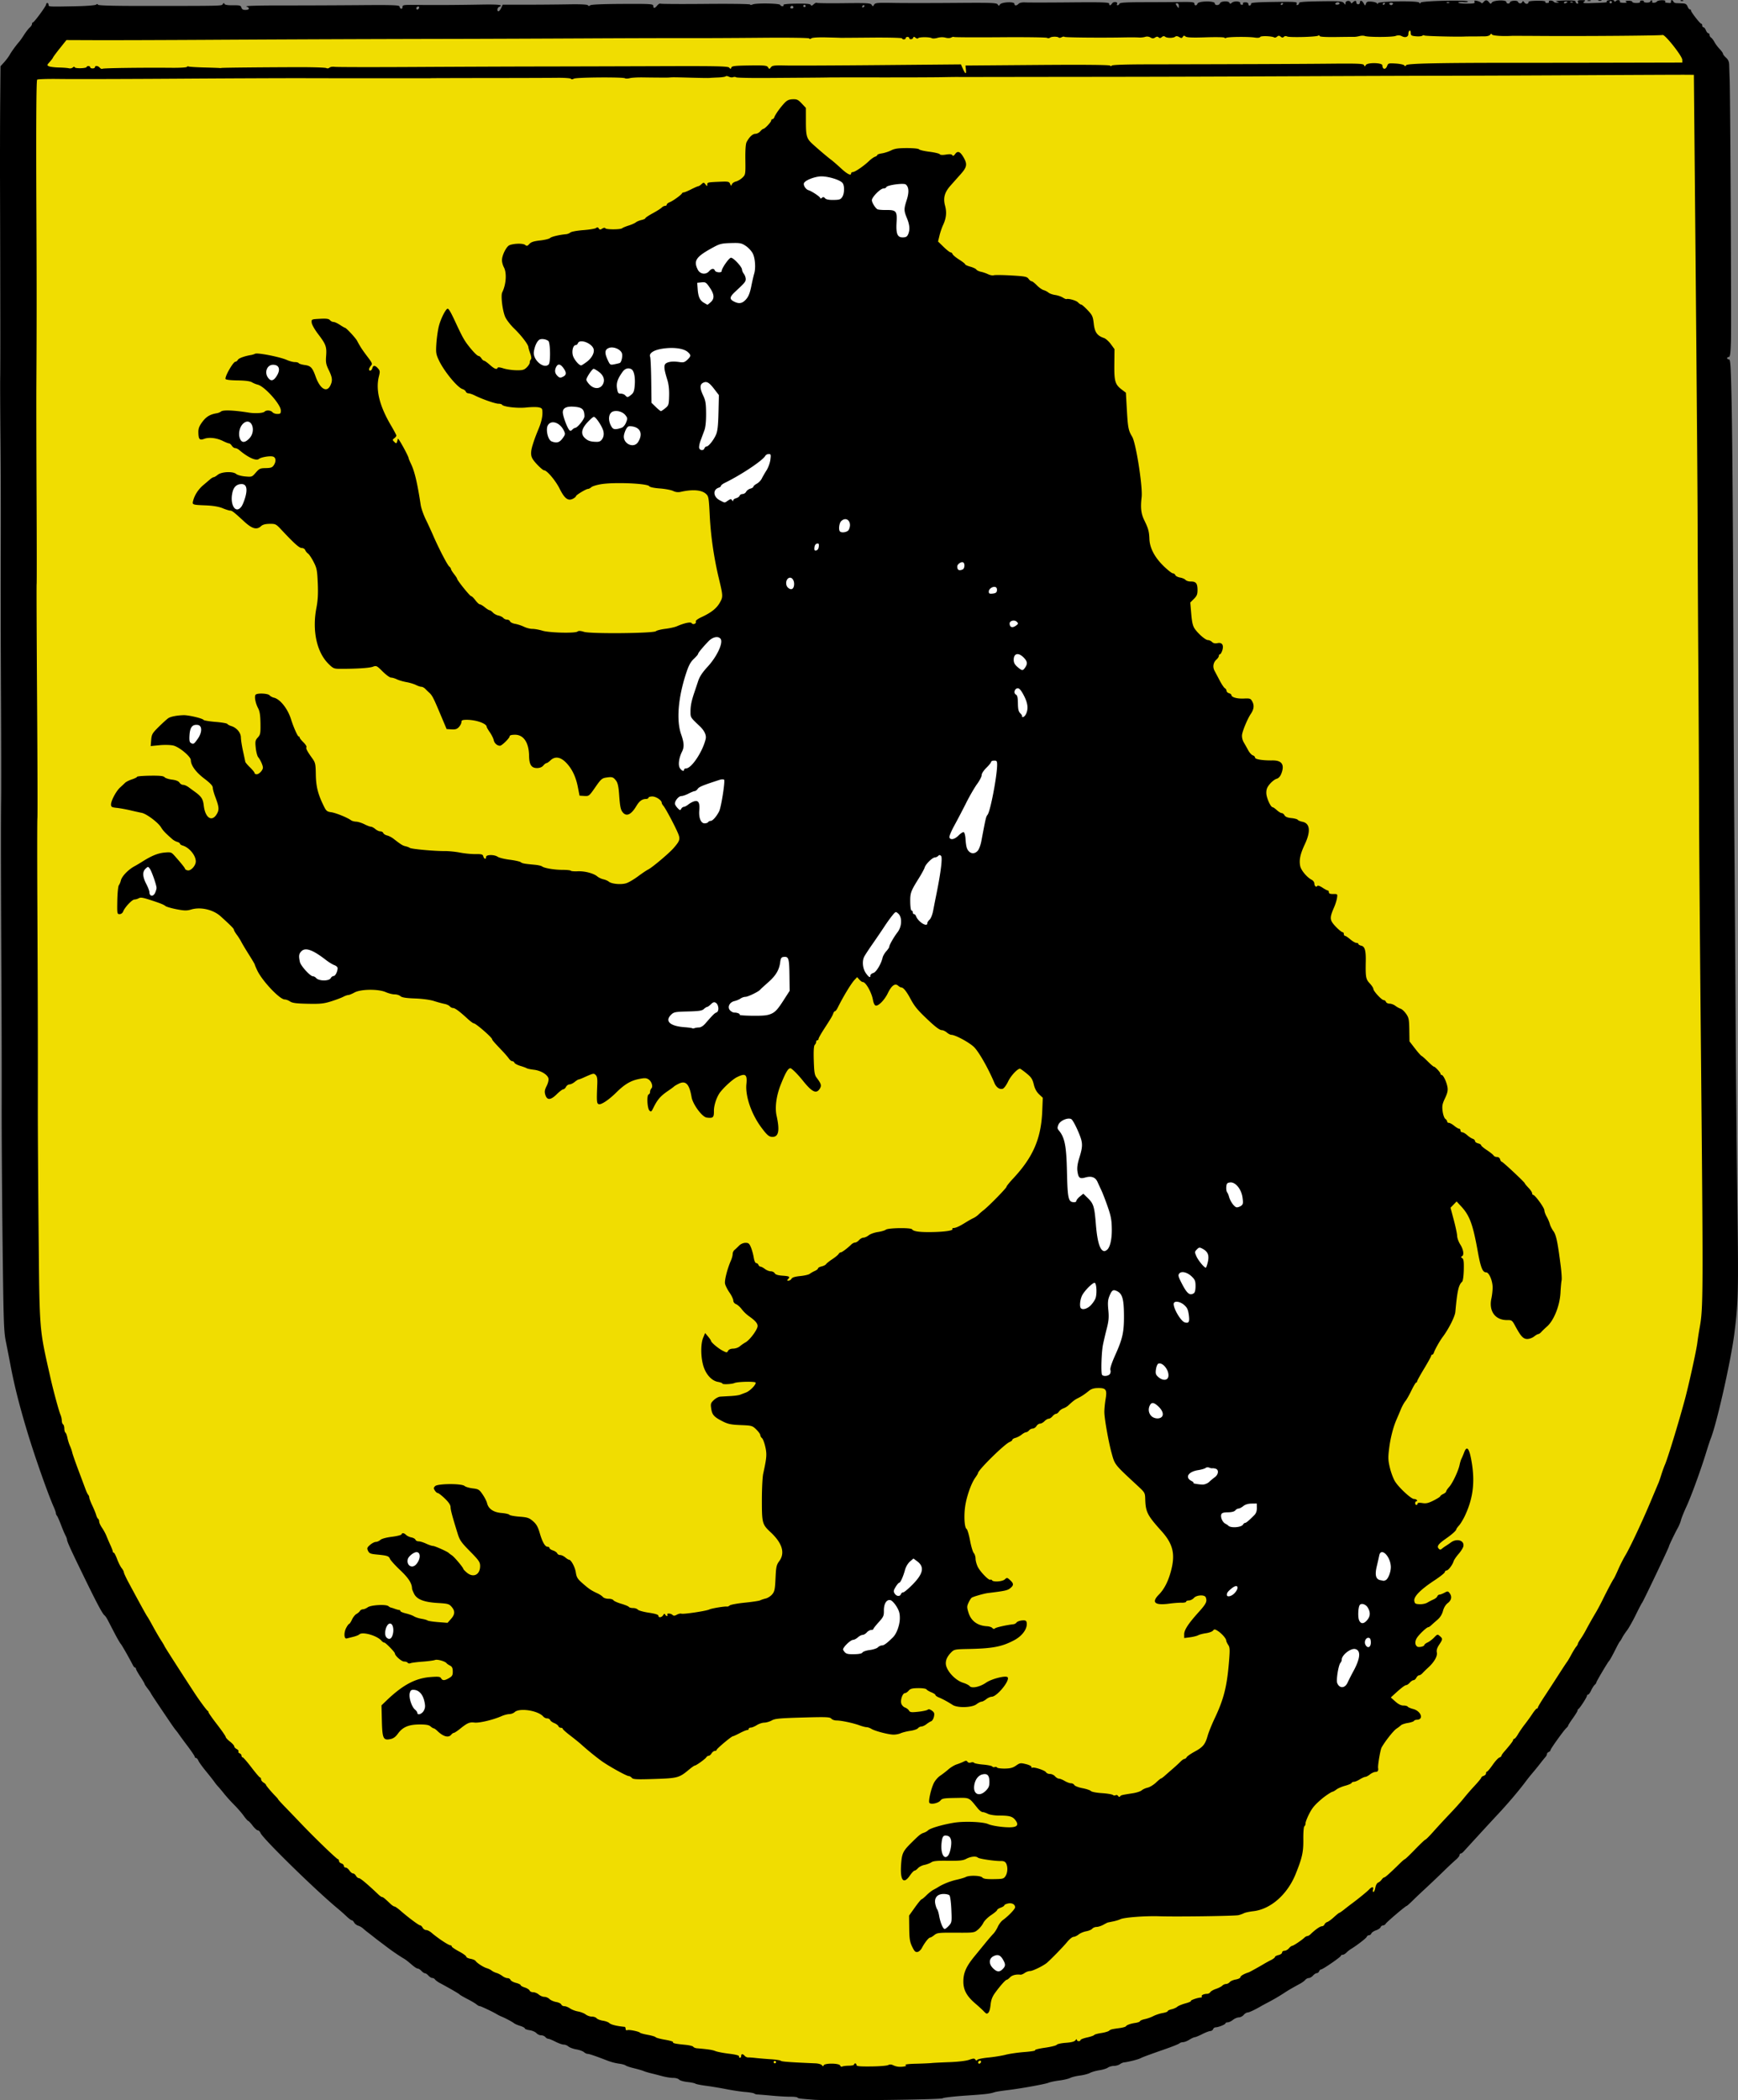 <svg xmlns="http://www.w3.org/2000/svg" version="1.0" width="300" height="362.439"><rect width="100%" height="100%" fill="#808080" stroke="none"/><g style="display:inline"><path d="m225.677 331.051-6.478 9.859.845 215.469c53.154 190.11 260.957 154.349 292.644 0l-1.127-216.033-6.478-9.013-279.406-.282z" style="fill:#f0dd01;fill-opacity:1;fill-rule:evenodd;stroke:none;stroke-width:1px;stroke-linecap:butt;stroke-linejoin:miter;stroke-opacity:1" transform="translate(-216.107 -328.156)"/></g><g style="display:inline"><path d="M356.571 690.51c-2.559-.201-2.646-.213-2.818-.381-.087-.085-.645-.147-1.24-.139-.595.008-2.049-.076-3.23-.187-1.181-.11-2.287-.201-2.458-.202-.171 0-.406-.072-.523-.16-.116-.089-.817-.209-1.557-.268-.74-.058-2.186-.274-3.214-.478a64.98 64.98 0 0 0-3.529-.588c-.912-.118-1.754-.287-1.869-.374-.115-.087-.739-.215-1.387-.284-.648-.07-1.29-.259-1.429-.42-.138-.162-.589-.291-1.002-.287-.413.004-1.266-.13-1.895-.3a87.92 87.92 0 0 0-1.974-.506c-.457-.11-1.019-.28-1.248-.38-.229-.1-.965-.312-1.636-.473-.67-.16-1.33-.381-1.467-.49-.136-.11-.662-.252-1.17-.314a9.423 9.423 0 0 1-1.86-.477c-2.155-.834-3.252-1.21-3.525-1.206-.16.002-.447-.133-.637-.301-.191-.168-.787-.382-1.325-.475-.538-.093-1.147-.317-1.354-.5-.206-.181-.573-.328-.814-.324-.241.003-.88-.221-1.42-.499-.539-.277-1.094-.503-1.234-.5-.14.001-.373-.135-.517-.304-.144-.17-.469-.305-.722-.301-.253.003-.621-.167-.818-.378-.196-.212-.726-.439-1.178-.505-.451-.065-.822-.204-.823-.308-.001-.104-.353-.296-.782-.428-.43-.132-.9-.331-1.044-.443-.346-.268-1.48-.875-2.136-1.145a7.084 7.084 0 0 1-.834-.409c-.667-.413-2.789-1.42-2.988-1.418-.115.002-.361-.13-.547-.294-.186-.164-.899-.586-1.583-.938-.684-.352-1.291-.705-1.35-.784-.093-.128-1.6-1.002-3.444-1.996-.344-.186-.702-.453-.795-.594a.622.622 0 0 0-.471-.253c-.166.003-.465-.18-.663-.405-.198-.225-.465-.408-.593-.406-.127.002-.403-.18-.613-.406-.209-.225-.492-.407-.628-.406-.137.002-.522-.228-.855-.511-.96-.816-1.197-1-1.563-1.216-.735-.433-2.008-1.299-2.808-1.908-.46-.35-1.052-.796-1.315-.99a34.4 34.4 0 0 1-.985-.76c-.278-.224-.749-.59-1.046-.815a14.136 14.136 0 0 1-.9-.738 2.473 2.473 0 0 0-.827-.469c-.258-.075-.567-.316-.688-.534-.12-.219-.306-.396-.413-.395-.106.002-.504-.296-.886-.66a34.354 34.354 0 0 0-1.526-1.354c-3.837-3.174-12.93-12.07-13.336-13.045-.106-.255-.316-.462-.468-.46-.152.002-.555-.363-.897-.811-.34-.449-.685-.817-.765-.818-.08-.002-.427-.396-.77-.875-.343-.48-1.083-1.331-1.646-1.893a28.395 28.395 0 0 1-1.754-1.94 25.486 25.486 0 0 0-1.047-1.246 7.471 7.471 0 0 1-.632-.79c-.175-.255-.822-1.077-1.44-1.828-.617-.75-1.208-1.572-1.314-1.827-.105-.255-.287-.462-.404-.46a.21.21 0 0 1-.215-.203c-.001-.114-.548-.931-1.215-1.817a90.23 90.23 0 0 1-1.53-2.077 8.216 8.216 0 0 0-.527-.698c-.116-.128-.554-.74-.974-1.36-2.48-3.665-3.262-4.841-3.34-5.026-.047-.113-.309-.492-.58-.84-.272-.35-.495-.694-.496-.766-.001-.073-.335-.637-.742-1.255-.407-.618-.742-1.22-.744-1.34-.001-.12-.073-.216-.16-.215-.087.001-.253-.182-.368-.406-.717-1.393-1.885-3.442-2.111-3.703-.147-.168-.639-1.023-1.093-1.899a1019.9 1019.9 0 0 0-1.158-2.226c-.183-.348-.42-.695-.529-.77-.34-.239-1.225-1.884-3.284-6.102-2.513-5.15-3.193-6.632-3.2-6.973-.002-.128-.127-.464-.278-.746-.15-.283-.502-1.117-.78-1.854-.28-.736-.588-1.426-.685-1.533a.775.775 0 0 1-.181-.439c-.002-.134-.163-.602-.358-1.04-1.044-2.352-3.336-8.875-4.624-13.166-1.384-4.608-2.213-7.918-2.906-11.61-.198-1.051-.534-2.77-.748-3.821-.35-1.72-.406-3.418-.564-17.027-.096-8.314-.166-19.031-.155-23.815a3020.77 3020.77 0 0 0-.035-19.054c-.097-18.028-.12-30.132-.064-33.446.03-1.766.018-10.154-.025-18.64-.044-8.485-.06-19.576-.038-24.645.023-5.07.003-13.457-.045-18.639-.047-5.182-.068-10.214-.047-11.183.037-1.653.025-13.763-.031-32.826-.014-4.556 0-11.096.028-14.532l.053-6.25.632-.698c.347-.384.77-.947.94-1.252.32-.572 1.097-1.644 1.632-2.25.168-.19.561-.747.873-1.238.312-.49.747-1.05.967-1.244.22-.194.398-.47.396-.616-.002-.146.067-.266.154-.267.218-.003 2.289-2.823 2.285-3.111-.002-.129.09-.235.204-.237.114-.001.209.137.211.308.005.346-.059.343 4.861.245 1.718-.035 3.206-.155 3.342-.271.164-.14.27-.137.321.008.05.146 2.653.217 7.841.215 13.924-.006 13.483.004 13.7-.316.153-.225.224-.233.307-.035.071.168.572.25 1.457.239 1.174-.016 1.363.035 1.462.394.08.292.288.41.71.405.711-.01.784-.366.124-.607-.268-.098 2.275-.169 5.952-.165 3.531.004 9.589-.019 13.461-.05 5.918-.049 7.042-.011 7.045.235.002.162.12.33.264.376.145.047.258-.085.255-.296-.005-.348.18-.378 2.221-.357 3.586.037 6.756.02 11.494-.06 2.966-.05 3.806.064 2.957.403-.337.134-.423.759-.105.755.108-.002.314-.259.459-.57l.262-.569h3.935c2.164.001 5.442-.026 7.283-.058 2.187-.04 3.398.017 3.49.162.098.153.22.154.396.004.165-.14 2.142-.226 5.57-.241 4.905-.022 5.315.004 5.32.338.007.48.247.455.684-.07.196-.235.441-.376.545-.314.104.062 3.602.082 7.772.043 4.17-.039 7.632.006 7.691.1.06.093.265.093.456-.001.54-.265 4.664-.203 4.76.072.044.129.219.232.387.23.168-.003.246-.097.174-.21-.084-.132.714-.217 2.246-.238 1.714-.023 2.402.04 2.47.226.07.188.202.159.499-.111.222-.203.458-.316.524-.252.065.064 2.18.091 4.697.06 4.026-.048 4.603-.014 4.788.284.194.312.226.31.42-.023.19-.325.535-.355 3.455-.305 1.784.031 6.493.03 10.463-.002 6.283-.051 7.244-.018 7.414.26.17.28.22.28.39.013.27-.425 2.494-.533 2.5-.121.005.367.366.365.726-.005.174-.179.614-.266 1.173-.232.491.03 3.946.027 7.676-.007 5.649-.051 6.782-.013 6.786.227.005.387.214.362.516-.062.263-.37 1.057-.252.832.124-.07.116-.025.21.1.207.124-.001.268-.12.32-.263.074-.198 1.067-.261 4.185-.265 2.248-.003 5.136-.02 6.417-.036 1.932-.025 2.33.023 2.334.28.005.403.397.398.546-.007.167-.454 2.968-.492 2.974-.04.006.404.754.393.903-.013.142-.384 1.503-.446 1.634-.074.071.203.16.199.419-.02.4-.34 1.512-.264 1.445.098-.026.143.097.258.275.255.177-.002.264-.096.192-.21-.075-.116.098-.208.399-.212.345-.004.531.107.534.32.003.181.12.284.262.23.142-.054.233-.203.203-.33-.04-.166 1.097-.248 3.976-.287 3.648-.05 4.02-.023 3.906.285-.087.236-.036.307.165.231.16-.06.266-.214.236-.342-.04-.165 1.026-.247 3.7-.283 3.335-.046 3.788-.011 4.037.307.267.342.28.341.281-.004.002-.418.742-.514.894-.116.08.207.153.206.37-.005.363-.351.6-.334.606.044a.311.311 0 0 0 .621-.008c-.006-.462.36-.382.649.141.244.442.258.444.39.05.111-.331.292-.398.947-.351.445.032.879.165.964.295.116.176.156.174.155-.01 0-.363 6.955-.473 7.13-.112.099.207.148.207.241 0 .141-.313 8.157-.492 8.161-.183.002.103-.37.142-.827.087-.456-.055-.828-.017-.827.083.002.1.66.184 1.463.185 1.206.002 1.44-.05 1.34-.3-.096-.24-.002-.275.45-.168.315.075.63.225.699.334.073.115.237.062.388-.125.34-.422.617-.413.966.029.247.313.307.319.481.045.265-.416 2.49-.505 2.496-.1.002.15.143.271.314.27.171-.003.31-.088.308-.189-.004-.315 1.264-.419 1.386-.113a.406.406 0 0 0 .758.009c.076-.188.17-.163.335.09.126.193.365.297.531.23.167-.066.25-.203.186-.304-.065-.102.584-.194 1.46-.206 1-.013 1.532.055 1.453.188-.07.115.072.206.313.203.241-.004.38-.099.308-.212-.072-.113.055-.208.283-.21.228-.004.473.086.545.199.072.113.335.193.584.178.422-.024.418-.037-.066-.185-.347-.106.117-.174 1.395-.206 1.32-.032 1.9.026 1.866.187-.026.129.084.28.245.336.203.07.252-.002.159-.235-.11-.276.006-.338.635-.341.685-.004.73.027.411.276-.304.238-.056.27 1.66.21 2.334-.081 2.385-.088 2.255-.293-.054-.084.22-.181.606-.215.413-.036.705.035.707.171.002.164.092.157.301-.022.3-.255.822-.123.65.164-.051.085.243.159.652.165.51.007.651-.046.45-.17-.206-.127-.094-.184.38-.192.37-.007.674.08.676.194.001.114.334.203.74.197.438-.006.683-.093.606-.215-.072-.113.066-.208.307-.211.242-.003.391.074.333.171-.059.098.17.181.508.186.338.005.613-.077.611-.184 0-.106.097-.194.217-.196.12-.002.163.091.094.206-.068.115.062.206.29.203.227-.003.47-.1.539-.214.068-.115.45-.214.85-.219.43-.006.673.075.6.199-.115.19-.014.227.78.28.142.009.234-.1.203-.242-.071-.334.297-.343.413-.01.048.14.268.26.487.269l1.077.041c.516.02.727.15.882.542.113.283.3.513.417.512.116-.002.191.067.166.153-.06.202 1.567 2.308 1.78 2.305.09 0 .165.138.167.309.003.17.1.31.217.308.117-.002.304.228.416.512.112.283.3.513.416.512.117-.002.214.132.216.297a.62.62 0 0 0 .266.463c.144.089.404.43.58.76.175.329.578.869.896 1.2.318.332.579.699.58.816.002.117.24.426.528.686.376.339.53.695.545 1.259.011.432.048 1.578.081 2.546.116 3.374.31 42.37.224 45.094-.068 2.154-.149 2.746-.376 2.75-.159.001-.288.096-.286.21.001.114.14.206.308.203.262-.003.327 1.002.459 7.087.147 6.81.273 25.22.334 48.925.015 6.15.089 19.104.162 28.785.074 9.681.173 23.986.221 31.788.048 7.802.177 20.931.286 29.176.201 15.238.16 16.956-.528 22.397-.595 4.703-3.085 15.721-4.108 18.178-.096.229-.432 1.258-.749 2.288-.942 3.068-2.59 7.584-3.42 9.376-.428.922-.843 1.953-.922 2.29-.08.338-.325.943-.545 1.345-.575 1.046-1.55 3.082-1.548 3.23.003.18-4.47 9.567-4.619 9.694-.067.058-.559.997-1.092 2.086-.533 1.09-1.222 2.31-1.53 2.713-.309.403-.68.967-.826 1.254-.146.287-.32.569-.388.627-.067.058-.327.514-.577 1.014-.665 1.326-1.145 2.205-1.27 2.325-.232.222-2.221 3.574-2.22 3.74.002.095-.126.285-.285.42-.159.135-.437.57-.618.966s-.418.72-.527.722a.2.2 0 0 0-.195.204c.004.237-1.246 2.166-1.47 2.27-.085.039-.153.16-.152.27.002.109-.363.708-.81 1.33-.447.623-.812 1.197-.811 1.274 0 .078-.123.247-.276.375-.42.354-2.776 3.632-2.773 3.858.001.109-.137.253-.307.32-.17.068-.307.227-.305.352.001.126-.112.354-.252.507-.14.153-.53.633-.866 1.065-.544.702-.793 1.006-1.78 2.18-.141.169-.624.791-1.072 1.383-1.048 1.385-2.93 3.586-4.484 5.244-.674.718-2.235 2.41-3.47 3.758a4893.79 4893.79 0 0 1-2.514 2.745c-.149.161-.356.294-.462.296-.106.001-.19.12-.189.263.002.144-.276.497-.618.785-.343.289-1.35 1.233-2.24 2.1a179.83 179.83 0 0 1-2.984 2.836c-.753.694-1.776 1.663-2.272 2.154-.497.49-.95.893-1.005.894-.187.002-3.458 2.78-3.622 3.074-.09.16-.3.293-.469.295a.494.494 0 0 0-.418.307c-.061.166-.42.408-.796.538-.377.13-.735.373-.797.539-.06.166-.243.304-.406.306a.465.465 0 0 0-.397.283c-.09.243-1.74 1.508-2.794 2.144a4.346 4.346 0 0 0-.71.579c-.196.201-.49.368-.652.37-.163.002-.295.078-.294.17.003.198-3.144 2.362-3.442 2.366-.115.001-.261.143-.324.315-.064.172-.244.314-.4.316-.157.002-.452.192-.654.423-.204.23-.53.422-.726.424-.197.003-.47.144-.607.315-.138.17-.541.467-.897.66-1.346.73-2.105 1.171-2.7 1.57a33.738 33.738 0 0 1-2.877 1.681c-.453.238-.962.513-1.131.611-1.142.662-2.08 1.102-2.358 1.106-.178.002-.48.193-.672.423-.192.23-.57.422-.84.426-.27.004-.725.196-1.012.428-.286.232-.694.424-.907.427-.212.002-.385.08-.384.17.003.19-1.205.68-1.692.686a.517.517 0 0 0-.44.317c-.063.172-.28.317-.484.324-.202.006-.831.247-1.397.534-.565.288-1.142.526-1.282.53-.14.002-.557.195-.926.427-.37.233-.864.426-1.097.43-.234.003-.512.095-.619.203-.106.11-1.168.539-2.358.955-3.047 1.065-3.959 1.403-4.43 1.642-.4.203-2.163.64-2.787.692-.17.014-.492.154-.715.311-.222.158-.69.29-1.037.295-.348.004-.815.139-1.037.299-.223.16-.881.362-1.463.45-.582.087-1.313.296-1.625.463-.312.167-1.09.37-1.73.45-.639.082-1.394.267-1.676.412-.283.146-1.12.342-1.858.437-.74.094-1.576.267-1.859.385-.614.254-4.778 1.004-7.199 1.297-.949.114-1.894.264-2.101.333-.848.282-1.501.36-5.048.6-2.04.14-3.817.345-3.949.457-.285.244-19.595.463-22.256.254zm15.835-5.991c-.168-.104.552-.193 1.788-.222 1.139-.027 2.35-.08 2.691-.117.341-.038 1.738-.108 3.105-.156 1.48-.052 2.849-.214 3.388-.4.751-.262.935-.269 1.087-.04.128.192.228.205.334.044.084-.127.944-.306 1.91-.398.968-.092 2.316-.31 2.997-.486.681-.174 2.16-.387 3.285-.47 1.125-.085 1.931-.223 1.791-.307-.14-.084.61-.276 1.668-.426 1.058-.15 1.988-.381 2.067-.513.079-.132.778-.285 1.554-.34.971-.07 1.49-.206 1.665-.436.15-.197.256-.233.258-.087.002.135.143.244.314.242.17-.002.31-.09.308-.197-.002-.105.507-.305 1.13-.443.622-.138 1.178-.33 1.236-.427.058-.096.593-.247 1.19-.336.597-.088 1.21-.264 1.362-.39.291-.244.41-.274 1.88-.478.506-.07.97-.203 1.03-.294.157-.236.815-.47 1.658-.591.398-.057.753-.192.788-.3.035-.108.406-.265.824-.349a6.724 6.724 0 0 0 1.479-.526c.396-.207 1.115-.443 1.598-.527.483-.083.877-.228.876-.323-.002-.095.3-.241.668-.325.37-.084.813-.28.987-.437.174-.157.802-.417 1.396-.578.594-.16 1.02-.349.95-.418-.13-.126 1.205-.586 1.726-.596.15-.002.218-.087.154-.188-.133-.209.342-.44.92-.449.212-.003.459-.133.548-.288.089-.156.53-.41.98-.563.45-.153.943-.406 1.095-.562a1.07 1.07 0 0 1 .65-.288c.205-.003.488-.147.629-.321.14-.174.614-.379 1.054-.455.443-.077.798-.257.796-.403-.003-.21.652-.588 1.439-.83.142-.044 1.822-.974 2.57-1.423.338-.204.916-.52 1.284-.704.368-.184.667-.418.666-.522-.001-.103.276-.253.617-.332.34-.08.617-.278.615-.44-.002-.161.183-.296.412-.3.23-.002.573-.193.765-.424.192-.23.44-.42.551-.422.213-.002 1.676-.98 2.135-1.426.149-.145.372-.264.497-.266.125-.002.372-.144.55-.317.808-.784 1.64-1.37 1.951-1.374a.521.521 0 0 0 .451-.309c.062-.167.284-.361.494-.431.21-.07.733-.452 1.16-.848.428-.396.836-.723.905-.726.07-.004.453-.268.852-.586.399-.319.982-.77 1.296-1.002 1.122-.828 2.652-2.076 3.012-2.456.482-.51.823-.497.665.024-.07.23-.037.415.072.414.109-.002.256-.335.326-.74.07-.41.284-.798.477-.873.192-.075.469-.307.615-.516.146-.209.346-.38.444-.382.169-.002 1.011-.756 2.7-2.415.414-.406.808-.74.875-.74.068-.001.855-.757 1.749-1.68.894-.924 1.697-1.684 1.784-1.688.088-.005.71-.63 1.384-1.39.673-.758 1.959-2.15 2.857-3.09.899-.942 1.967-2.135 2.374-2.65a43.521 43.521 0 0 1 1.886-2.167c.63-.677 1.145-1.307 1.144-1.4-.001-.093.183-.231.41-.307.227-.075.41-.27.409-.434-.003-.163.072-.297.166-.298.094-.002.53-.519.968-1.15.439-.63.96-1.203 1.158-1.272.199-.07.36-.199.359-.288-.001-.09.204-.4.457-.691 1.1-1.267 1.579-1.894 1.577-2.067a.189.189 0 0 1 .187-.188c.105-.002.394-.355.643-.786.249-.43.783-1.207 1.187-1.725s.997-1.341 1.317-1.83c.32-.488.664-.889.762-.89a.183.183 0 0 0 .176-.188c-.001-.102.518-.97 1.153-1.931.635-.96 1.727-2.64 2.426-3.731.7-1.092 1.355-2.085 1.455-2.207.101-.122.433-.686.737-1.253.304-.567.681-1.18.838-1.361.157-.182.285-.403.284-.49-.002-.087.203-.454.454-.816.252-.36.64-.998.862-1.416a77.422 77.422 0 0 1 1.81-3.211c.274-.46.775-1.398 1.114-2.086.814-1.656 1.715-3.363 1.952-3.696.105-.148.456-.878.78-1.623s.872-1.824 1.217-2.398c.807-1.34 2.954-5.911 4.406-9.38.624-1.489 1.216-2.895 1.316-3.124.1-.23.327-.885.504-1.457.177-.572.447-1.321.6-1.665.484-1.091 2.331-7.122 3.44-11.23.7-2.594 1.985-8.425 2.167-9.839.098-.757.272-1.89.386-2.519.645-3.544.65-4.653.204-51.883-.153-16.173-.283-33.273-.29-38-.008-4.727-.065-15.957-.127-24.955-.062-8.997-.113-19.295-.114-22.883-.001-5.449-.215-31.517-.58-70.72l-.073-7.868-1.45-.011c-.797-.007-8.532.027-17.189.073-8.656.047-19.094.09-23.194.094-4.101.004-13.048.032-19.882.061-20.07.087-30.858.121-41.109.13-5.296.005-12.892.014-16.878.021-3.987.007-7.342.008-7.456.003-.114-.005-1.372.012-2.796.037-1.423.025-6.176.04-10.562.036-4.385-.006-8.346 0-8.802.011-.455.012-1.9.028-3.21.037l-7.454.052c-2.79.02-5.183-.03-5.316-.111-.133-.082-.382-.093-.554-.025-.171.069-.494.03-.717-.085-.224-.116-.472-.143-.553-.06-.08.082-.674.17-1.319.196-.645.026-1.312.062-1.482.082-.171.02-1.616-.002-3.211-.047-2.844-.08-3.154-.084-3.677-.034-.142.013-.538.023-.88.02l-1.346-.006a307.69 307.69 0 0 1-2.382-.028c-.912-.014-1.926.045-2.254.132-.328.087-.701.095-.828.018-.382-.23-8.396-.169-8.825.068-.24.133-.432.14-.509.019-.068-.107-1.17-.182-2.448-.166-1.279.015-6.612.032-11.851.036-5.24.005-9.644.017-9.786.027-.142.01-.422.016-.62.015h-8.026c-4.215.001-10.18-.006-13.255-.016-3.076-.01-12.954.03-21.952.088-8.998.058-18.1.08-20.225.049-2.169-.032-3.914.024-3.977.128-.15.25-.193 8.53-.124 23.553.055 12.131.053 18.795-.008 29.099-.016 2.79 0 11.644.037 19.674s.041 14.648.01 14.705c-.032.057.003 9.05.076 19.985.074 10.934.1 20.113.057 20.399-.042.285-.046 6.949-.008 14.808.074 15.045.096 24.79.08 35.414-.004 3.531.057 13.13.136 21.33.168 17.35.089 16.38 2.054 25.084.52 2.303 1.447 5.708 1.744 6.406.11.26.204.696.208.969.003.273.1.552.215.62.115.07.213.394.217.723.004.328.091.646.193.707.102.061.255.461.34.888.085.428.282 1.055.438 1.395.156.34.332.85.392 1.133.06.284.544 1.676 1.077 3.092.533 1.417 1.088 2.9 1.233 3.297.145.397.346.809.446.916.1.107.183.321.185.476.002.156.242.784.532 1.396.29.612.59 1.349.666 1.636.077.288.223.574.325.635.102.061.188.28.19.484.003.206.223.686.489 1.069.265.382.611 1.02.768 1.416.157.397.467 1.114.688 1.594.22.48.402.966.404 1.081.001.116.078.209.169.208.091-.002.346.484.566 1.08.22.594.575 1.301.787 1.57.213.269.389.603.39.742.003.14.372.938.822 1.774 2.038 3.789 3.06 5.646 3.212 5.835.09.113.542.899 1.003 1.747.462.848 1.094 1.933 1.405 2.41.31.478.566.912.567.965 0 .075 3.226 5.104 5.29 8.247.762 1.162 2.019 2.858 2.162 2.92.086.037.158.154.16.262 0 .107.666 1.054 1.477 2.103.812 1.05 1.478 2.013 1.48 2.14.001.128.332.488.735.8.403.314.734.683.736.82.002.14.194.351.427.471.232.12.369.31.303.42-.066.11.026.253.205.319.18.066.328.25.33.408.002.159.088.288.192.286.104-.001.786.782 1.516 1.74s1.402 1.741 1.492 1.74c.09-.001.167.137.169.307.002.17.192.422.422.561.23.14.418.315.42.39.001.131.948 1.25 1.736 2.053.202.206.368.41.368.454.001.044.545.642 1.21 1.329a924.14 924.14 0 0 1 2.993 3.115c2.299 2.404 5.938 5.9 6.138 5.898.086-.001.157.131.16.295.002.163.19.353.42.422.228.07.417.26.42.423a.302.302 0 0 0 .31.292c.168-.002.461.227.651.509.19.282.472.511.626.51.154-.003.382.18.507.406.125.227.357.41.515.408.243-.004 1.464 1.022 3.382 2.842.243.23.518.418.61.417.164-.002.463.24 1.445 1.171.266.253.577.458.69.457.114-.002.573.317 1.022.708 1.368 1.194 3.182 2.548 3.408 2.545.117-.001.316.182.44.409.126.226.397.408.604.406.208-.003.618.2.911.453 1.14.978 2.966 2.186 3.3 2.182.108-.002.199.084.2.19.002.106.566.493 1.255.86.688.365 1.253.773 1.255.905.001.132.327.296.724.365.396.069.795.237.885.373.243.367 1.351 1.083 1.942 1.255.284.083.658.266.83.408.173.141.548.324.834.407.286.082.745.32 1.02.528.274.209.675.377.891.374.216-.003.448.132.515.301.068.169.487.4.933.513.445.114.81.289.812.39.001.1.322.283.712.406.39.123.764.358.83.523.065.164.34.295.611.292.271-.004.71.177.976.4.266.225.702.405.969.402.267-.004.662.164.877.374.215.209.736.44 1.157.513.421.073.82.267.885.43.065.164.304.296.53.293.227-.003.665.17.974.383.31.214.933.452 1.386.529.452.077 1.048.31 1.322.517.274.208.755.374 1.067.37.312-.004.68.123.816.283.137.16.619.349 1.07.419.453.07.945.246 1.093.39.303.295 1.276.54 2.686.678.086.008.158.164.16.347.003.199.12.287.29.22.31-.124 2.034.227 2.204.449.059.075.661.238 1.34.363.679.124 1.287.307 1.352.406.065.099.788.294 1.608.433.82.14 1.448.326 1.396.414-.113.188.398.3 2.1.463.684.065 1.307.217 1.384.338.077.12.359.238.625.261 1.994.173 2.673.276 3.202.487.333.133 1.399.338 2.369.455 1.149.139 1.746.299 1.715.459-.027.135.044.244.158.243.114-.002.205-.143.203-.314-.005-.392.284-.403.61-.022.137.162.407.285.598.276.192-.01.769.03 1.282.09.513.059 1.68.156 2.59.216.912.06 1.706.184 1.765.274.091.141 1.587.25 5.983.438.497.021.995.166 1.108.323.158.22.227.225.306.024.16-.41 2.678-.386 2.843.026.07.177.225.26.344.185.118-.075.63-.142 1.138-.15.508-.006.923-.097.921-.202-.001-.104.09-.19.205-.192.113-.002.208.121.21.273.003.215.569.27 2.54.249 1.396-.015 2.711-.12 2.923-.234.254-.136.537-.134.829.006.59.282 1.15.355 1.862.244.423-.066.51-.141.307-.265zm13.017-.69c-.2-.194-.59.131-.44.367.089.14.204.135.351-.016.12-.123.16-.281.09-.35zm-35.36.189a.208.208 0 0 0-.21-.205.208.208 0 0 0-.205.21.208.208 0 0 0 .21.204.208.208 0 0 0 .204-.21zm105.481-344.481c.17-.464.26-.49 1.491-.415.721.044 1.382.186 1.47.316.116.175.203.165.33-.036.185-.296 5.636-.412 19.183-.406 3.76.002 11.704-.008 17.656-.022l10.82-.025-.008-.48c-.011-.642-2.995-4.407-3.387-4.274-.329.112-13.486.217-20.898.167-2.677-.018-5.007-.025-5.178-.016-1.559.088-3.232-.023-3.366-.224-.121-.18-.203-.174-.33.03-.094.148-.488.27-.877.273-.389.002-.894.008-1.121.013-.228.005-.787.008-1.243.008-.456 0-.968.006-1.139.014-1.375.07-6.862-.07-6.972-.177-.076-.075-.24-.057-.363.04s-.62.14-1.105.095c-.772-.07-.882-.144-.888-.589-.004-.286-.097-.451-.212-.377-.113.072-.203.314-.2.539.007.537-.519.73-1.13.412-.351-.181-.658-.193-1.075-.042-.612.222-4.72.227-5.32.007-.192-.07-.603-.064-.913.014-.31.08-.704.139-.875.133-.17-.005-1.592.008-3.158.03-1.828.026-2.848-.036-2.85-.174-.001-.118-.115-.144-.251-.057-.35.223-4.957.34-5.36.135-.199-.1-.424-.074-.56.065-.166.171-.313.164-.55-.028-.253-.204-.387-.205-.62-.006-.165.14-.38.205-.48.145-.409-.244-2.298-.315-2.433-.09-.088.147-.442.183-.976.1-1.078-.166-4.595-.13-4.879.05-.12.076-.265.064-.323-.027-.058-.092-1.521-.118-3.251-.059-2.234.076-3.233.036-3.45-.138-.24-.194-.341-.183-.484.054-.152.251-.254.257-.622.035-.284-.17-.525-.194-.68-.065-.317.264-1.414.27-1.744.01-.18-.141-.36-.122-.577.064-.228.193-.38.207-.544.047-.164-.16-.336-.152-.612.026-.297.19-.483.188-.815-.014a1.124 1.124 0 0 0-.882-.106c-.248.086-.73.14-1.073.119-.582-.034-1.429-.037-2.9-.01-3.794.071-9.845.011-9.958-.099-.079-.077-.305-.051-.5.058-.197.108-.418.138-.492.066-.215-.209-1.248-.2-1.518.012a.488.488 0 0 1-.517.03c-.149-.09-3.8-.138-8.112-.104-4.313.033-7.89.014-7.95-.044-.06-.058-.269-.017-.466.092-.215.119-.616.128-1.004.022-.393-.107-.931-.093-1.375.036-.4.117-.845.14-.987.054-.363-.223-2.219-.216-2.353.008-.061.103-.26.067-.441-.078-.26-.21-.347-.21-.413-.005-.1.309-.67.36-.673.061-.002-.114-.143-.205-.314-.202-.17.002-.31.097-.308.21.002.115-.136.21-.307.212-.171.002-.312-.076-.313-.174-.002-.098-2.402-.157-5.335-.13-2.933.026-5.332.042-5.333.035 0-.007-1.066-.038-2.37-.068-1.433-.034-2.468.028-2.62.157-.152.13-.298.139-.372.022-.072-.113-3.552-.161-8.46-.116-4.585.041-10.201.067-12.48.057-2.278-.01-10.246.011-17.706.049-7.46.037-17.572.076-22.47.085-14.945.03-28.33.08-42.869.163-7.631.043-16.205.07-19.053.06l-5.178-.02-1.12 1.403c-.616.77-1.154 1.496-1.195 1.612-.04.116-.302.462-.58.77-.476.526-.483.567-.12.74.213.1.993.195 1.733.211.741.016 1.515.077 1.72.135a.815.815 0 0 0 .672-.147c.173-.147.298-.166.3-.045.002.114.469.195 1.038.178.57-.016 1.034-.105 1.033-.197-.001-.092.137-.17.308-.172.171-.002.312.09.314.203.001.114.189.205.417.202.227-.003.412-.1.41-.213-.003-.313.534-.255.829.09.143.168.35.248.459.178.188-.12 6.745-.208 12.031-.162 1.344.012 2.491-.058 2.55-.154a.204.204 0 0 1 .278-.072c.095.057 1.295.133 2.666.17 1.371.035 2.57.077 2.663.092.093.015.263.009.376-.013.256-.05 7.644-.122 13.46-.132 2.392-.004 4.471.067 4.62.156.15.092.392.06.546-.072.152-.13.543-.192.87-.14.325.054 6.603.064 13.95.023 7.346-.04 17.038-.078 21.538-.083 4.499-.005 13.632-.03 20.295-.053 10.275-.037 12.152.002 12.354.256.208.26.253.258.356-.02.097-.265.615-.325 3.115-.359 2.636-.036 3.026.003 3.221.319.21.34.237.34.496-.003.24-.315.58-.355 2.637-.31 1.3.03 8.617-.002 16.262-.07l13.9-.122.347.772c.427.949.611.984.51.096l-.076-.672 12.425-.096c8.028-.062 12.471-.023 12.557.11.086.135.175.135.255.001.078-.13 2.248-.21 5.874-.216 16.32-.028 26.22-.064 31.6-.116 5.112-.049 5.986-.013 6.093.253.109.273.145.272.3-.016.258-.475 2.856-.429 2.864.05.011.732.565.8.82.102zm31.133-11.035c0-.045-.14-.08-.311-.077-.171.002-.31.094-.308.205.001.11.142.145.312.077.17-.068.308-.16.307-.205zm7.663.021a.208.208 0 0 0-.414.006.208.208 0 0 0 .21.204.208.208 0 0 0 .204-.21zm-74.757.604c-.003-.231-.143-.413-.318-.41-.26.003-.268.072-.048.415.146.225.289.41.318.41.03 0 .051-.188.048-.415zm35.617-.394c0-.05-.094-.09-.208-.088-.114.001-.206.101-.204.222.001.12.095.16.208.088.113-.072.205-.172.204-.222zm1.348.098c.069-.115-.072-.207-.314-.203-.24.003-.38.098-.307.211.071.113.213.204.313.203.1-.001.239-.097.308-.211zm30.996-.357c-.15-.057-.329-.048-.397.022-.067.07.056.117.274.105.24-.013.29-.063.123-.127zm-49.947.292c-.001-.05-.095-.09-.209-.089-.113.002-.205.102-.204.222.002.12.096.16.209.089.113-.072.204-.172.204-.222zm9.733-.017c-.001-.114-.137-.205-.3-.203-.165.002-.355.098-.424.213-.07.115.066.206.301.203.234-.003.425-.1.423-.213zm18.883-.191c-.15-.058-.328-.048-.396.021-.068.07.055.117.273.105.241-.013.29-.063.123-.126zm-113.16.801c-.101-.292-.434-.255-.534.06-.036.114.09.205.28.202.19-.002.304-.12.255-.262zm12.27-.167c-.004-.242-.305-.178-.388.083-.04.129.03.198.158.153.127-.044.23-.15.23-.236zm-10.15-.017a.208.208 0 0 0-.413.005.208.208 0 0 0 .21.205.208.208 0 0 0 .204-.21zm-66.737.166c-.2-.195-.591.13-.44.366.089.14.204.135.351-.015.12-.124.16-.282.09-.351zm217.762-1.104c.068-.07.246-.08.397-.022.165.064.117.114-.124.127-.218.012-.341-.035-.273-.105zm-16.055 0a.8.8 0 0 1 .517-.008c.144.056.028.104-.257.108-.285.004-.402-.041-.26-.1zm1.863-.026a.8.8 0 0 1 .518-.007c.143.055.027.104-.257.108-.285.004-.402-.042-.26-.101z" style="fill:#000" transform="translate(-216.107 -328.156)"/></g><path d="m308.767 393.72-1.831-12.11 51.121-25.35 6.619 4.225 13.097-3.943-2.253 16.477 73.231 179.135 10.28 49.008-25.349 53.234-34.644 5.492-11.689 10.703-1.83-3.239 7.886-10.14-3.661-2.112-8.45 5.774-4.366.563-.986-5.351 4.507-3.098 12.393.704-.704-6.62-9.154.423-3.662 1.55-2.394-1.127 2.253-4.225 13.942.986-.281-4.648-9.999-2.112.986-4.648 53.233 11.971-11.97-49.431-15.632-26.194-5.493-5.352-27.884 22.533 1.268 26.335-24.646 8.027-47.6.423-20.702 3.943 2.113-6.337 11.548-.282-4.507-6.76-11.125-.845-1.127-3.098 3.239-1.268 13.942 4.225-3.38-7.886-10.703-6.056 3.38-2.253 40.137 23.518 45.347-27.32 26.194-75.485-28.025-18.167-10.562-1.268-23.941 16.9-57.177-16.759-12.111 3.38-15.633-18.448-10.562 1.69-1.69-4.93 3.944-1.83 5.914 4.647 6.901-16.195-9.576-9.577 1.267-2.957 5.915 2.253 4.929 9.717 32.672 17.182 42.953 6.196.845-16.477-10.844-11.689-63.373-43.657-4.647.563-3.098-2.816 4.084-2.535 9.435 1.126-1.549-6.337-9.013-.986-.14-4.365 11.265-.423-7.745-7.464 2.957-2.112 5.07 1.69 32.39 47.46 42.954-2.536-5.07-28.87-29.01-3.239 1.83-6.478-2.253-4.647z" style="fill:#fff;fill-opacity:1;fill-rule:evenodd;stroke:none;stroke-width:1px;stroke-linecap:butt;stroke-linejoin:miter;stroke-opacity:1" transform="translate(-216.107 -328.156)"/><path d="M385.863 675.19c-.239-.25-.864-.823-1.39-1.271-1.476-1.258-2.065-2.318-2.079-3.747-.015-1.527.472-2.643 1.924-4.415.621-.758 1.513-1.847 1.98-2.42.469-.572 1.04-1.233 1.272-1.467.23-.234.577-.775.768-1.203.191-.428.58-.946.863-1.151.963-.697 2.13-1.915 2.126-2.217-.007-.514-.567-.806-1.243-.648-.345.08-.627.223-.625.317.001.094-.276.272-.616.395-.34.124-.617.308-.616.408.001.1-.466.496-1.039.878-.572.382-1.18.989-1.35 1.348-.17.359-.595.89-.944 1.179-.625.517-.691.526-3.81.509-2.935-.017-3.214.014-3.707.413-.292.237-.622.432-.733.433-.241.003-.943.894-1.397 1.772-.18.348-.528.666-.774.706-.358.058-.54-.124-.921-.92-.397-.829-.48-1.35-.501-3.174l-.026-2.183 1-1.403c.552-.772 1.07-1.404 1.151-1.405.083-.002.459-.31.836-.685.377-.375.915-.801 1.196-.947.28-.145.648-.352.817-.46.834-.532 2.075-1.03 3.193-1.284.681-.154 1.4-.368 1.596-.475.592-.32 2.555-.264 2.851.083.195.228.705.302 1.973.284 1.59-.021 1.734-.06 2.039-.538.374-.588.414-1.61.087-2.203-.153-.275-.433-.397-.886-.384-1.003.029-3.748-.375-3.974-.585-.317-.294-1.235-.202-1.995.2-.574.303-1.14.364-3.146.338-1.855-.025-2.555.04-2.896.269-.247.165-.785.368-1.196.45-.41.082-.91.336-1.111.564-.201.228-.468.419-.593.423-.124.004-.483.382-.798.84-1.097 1.595-1.704.867-1.526-1.831.134-2.01.3-2.36 1.833-3.874 1.33-1.313 1.552-1.49 2.106-1.674.246-.081.562-.263.704-.404.372-.372 2.468-.992 4.466-1.322 1.787-.295 5.033-.166 5.927.234.648.29 2.54.57 3.742.554 1.285-.018 1.587-.412.951-1.24-.488-.636-1.007-.783-2.774-.786-.776 0-1.634-.133-1.971-.303-.329-.166-.738-.3-.91-.298-.172.001-.55-.287-.838-.641-1.605-1.972-1.322-1.84-3.848-1.8-1.98.032-2.312.087-2.583.435-.389.499-1.78.767-1.937.373-.152-.38.3-2.349.767-3.336.214-.45.712-1.036 1.107-1.3s1.04-.762 1.435-1.108c.393-.345 1.04-.733 1.438-.86.396-.13.935-.343 1.197-.475.37-.188.515-.182.648.028.103.161.34.213.592.129.232-.077.474-.056.54.047.065.102.772.242 1.57.31.798.067 1.51.216 1.583.33.073.114.26.157.414.095.155-.062.338-.024.407.084.068.108.674.188 1.346.18.942-.014 1.384-.131 1.935-.516.668-.467.778-.483 1.714-.252.56.139.977.355.947.492-.03.134.025.194.122.133.281-.18 2.192.44 2.385.774.097.168.405.302.685.298.28-.004.672.177.87.402.198.225.502.408.676.406.174-.002.624.178 1 .4.376.223.863.402 1.083.4.22-.004.48.134.578.304.098.17.736.417 1.416.546.68.13 1.33.35 1.447.49.116.14.953.301 1.868.36.912.06 1.772.199 1.911.31.14.11.36.133.49.05s.322-.024.425.132c.12.18.244.206.34.074.16-.22.24-.24 2.18-.542.66-.103 1.356-.328 1.546-.5.19-.173.652-.383 1.026-.468.373-.085 1.02-.476 1.438-.87.417-.394.815-.717.883-.719.069-.001.363-.215.653-.476.29-.26.913-.804 1.383-1.21a26.39 26.39 0 0 0 1.315-1.208c.254-.26.562-.474.686-.475.123-.002.297-.137.386-.3.089-.164.704-.592 1.366-.952 1.447-.786 1.832-1.252 2.247-2.722.173-.615.72-1.972 1.215-3.015 1.583-3.337 2.13-5.508 2.481-9.853.165-2.036.146-2.41-.143-2.838-.183-.271-.338-.613-.344-.76-.015-.357-.815-1.256-1.488-1.671-.477-.295-.575-.299-.793-.028-.137.17-.684.37-1.214.446-.531.076-1.134.233-1.34.35-.207.118-.834.275-1.394.349l-1.018.134-.008-.619c-.01-.761.69-1.842 2.485-3.835 1.327-1.473 1.518-1.871 1.237-2.575-.196-.49-1.584-.412-2.048.114-.203.23-.587.423-.854.426-.267.004-.485.098-.483.21.001.11-.347.192-.774.18-.428-.012-1.397.062-2.155.164-2.484.336-3.11-.214-1.778-1.56.976-.986 1.692-2.433 2.169-4.38.665-2.717.221-4.431-1.7-6.567-2.463-2.736-2.756-3.312-2.82-5.528-.032-1.095-.06-1.144-1.344-2.333-4.04-3.746-3.897-3.563-4.48-5.694-.518-1.887-1.217-5.835-1.232-6.954-.007-.52.088-1.536.21-2.257.284-1.664.088-1.951-1.312-1.932-.719.01-1.155.145-1.574.487-.715.584-1.241.932-1.923 1.273-.503.252-.819.493-1.625 1.24-.205.191-.592.42-.858.508-.266.088-.604.335-.75.548-.146.214-.379.39-.518.392-.139.002-.41.192-.602.422-.192.23-.49.421-.661.423-.172.003-.497.194-.721.424-.225.231-.573.422-.773.425-.2.003-.478.193-.617.423-.14.23-.428.42-.64.423a.959.959 0 0 0-.641.32c-.14.172-.37.315-.51.317-.143.002-.485.187-.763.411-.278.225-.753.475-1.056.555-.303.08-.55.232-.548.336 0 .105-.207.273-.461.374-.888.351-5.474 4.865-5.467 5.38 0 .07-.214.425-.476.792-.703.978-1.502 3.256-1.744 4.965-.24 1.704-.114 3.658.25 3.877.136.081.403.978.594 1.992.191 1.014.482 1.99.647 2.167.165.178.303.616.308.973.005.357.177.989.381 1.403.424.86 1.909 2.386 2.162 2.224.093-.059.229-.013.302.101.216.34 1.796.223 2.212-.164.353-.328.408-.32.898.127.657.6.661.89.02 1.408-.463.375-.885.466-3.823.827-.688.084-2.52.606-2.812.801-.127.086-.376.473-.554.861-.29.632-.29.812-.006 1.723.45 1.445 1.556 2.254 3.203 2.345.377.021.787.157.912.303.155.182.304.199.474.054.207-.176 2.028-.578 3.206-.707a.858.858 0 0 0 .513-.309c.112-.15.526-.304.92-.341.554-.051.734.019.799.311.221 1.006-.672 2.314-2.103 3.08-2.158 1.153-3.751 1.456-8.066 1.536-2.113.039-2.34.082-2.79.528-.685.68-.996 1.298-.986 1.965.018 1.168 1.575 2.9 3.005 3.342.481.149.98.403 1.107.565.35.446 1.77.153 2.831-.585.947-.658 3.374-1.278 3.712-.95.51.498-1.804 3.361-2.727 3.374-.238.003-.667.195-.953.427-.287.232-.652.423-.812.425-.16.002-.552.202-.87.444-.783.596-3.269.664-4.117.115-.835-.542-1.743-1.033-2.391-1.295-.315-.128-.574-.314-.575-.416-.002-.1-.32-.31-.706-.466-.387-.156-.768-.385-.848-.51-.08-.125-.717-.218-1.432-.208-1.031.014-1.357.1-1.636.436-.192.23-.478.421-.637.423-.4.006-.81 1.137-.642 1.773.077.29.364.608.638.708.274.1.59.34.7.534.174.299.412.33 1.597.202.767-.082 1.5-.24 1.63-.35.156-.134.402-.08.727.158.408.3.468.472.353 1.03-.076.369-.291.729-.479.8-.187.071-.56.303-.83.515-.268.212-.65.388-.85.39a.9.9 0 0 0-.599.301c-.131.163-.722.364-1.313.447-.592.083-1.353.275-1.693.425-.34.151-.944.253-1.343.227-.99-.065-3.118-.635-3.682-.987-.255-.159-.63-.29-.833-.293-.203-.002-.744-.142-1.202-.31-1.115-.41-3.173-.848-3.973-.846-.356.001-.772-.144-.924-.322-.24-.28-.887-.306-4.946-.19-3.969.112-4.77.187-5.329.503-.362.204-.94.374-1.284.38-.345.004-.93.198-1.299.43-.37.233-.835.425-1.035.428-.199.004-.36.1-.36.213.002.114-.12.209-.272.211-.151.002-.73.243-1.287.534-.557.292-1.085.533-1.175.534-.243.005-2.81 2.158-2.808 2.355.002.093-.136.172-.306.174-.17.002-.423.192-.562.422-.14.23-.366.419-.504.42-.137.003-.323.122-.412.266-.188.303-1.747 1.421-1.987 1.424-.088.001-.545.322-1.014.713-1.679 1.398-1.94 1.468-5.939 1.599-3.069.1-3.688.07-3.911-.192-.146-.171-.382-.31-.524-.308-.382.005-3.596-1.784-4.801-2.673a48.67 48.67 0 0 1-3.439-2.817c-.316-.286-1.156-.964-1.866-1.507-.71-.542-1.292-1.065-1.294-1.163-.001-.097-.145-.174-.32-.172a.494.494 0 0 1-.432-.286c-.064-.16-.384-.396-.711-.527-.327-.13-.647-.367-.71-.527-.064-.16-.294-.287-.512-.284-.217.003-.517-.138-.666-.312-.89-1.045-4.116-1.547-4.95-.77-.199.184-.613.338-.92.342-.309.004-.905.16-1.326.346-1.445.64-3.843 1.213-4.666 1.116-.878-.103-1.236.05-2.53 1.088-.469.376-.942.686-1.052.687-.109.002-.31.142-.448.313-.471.583-1.37.343-2.386-.637-.262-.253-.551-.458-.643-.457-.092.001-.34-.15-.552-.337-.281-.247-.793-.337-1.903-.331-1.863.009-2.897.447-3.713 1.573-.415.573-.795.85-1.311.954-1.234.249-1.39-.09-1.468-3.167l-.068-2.657.849-.816c2.815-2.706 4.999-3.873 7.614-4.072 1.365-.104 1.663-.069 1.826.212.249.431.606.42 1.393-.042.527-.31.63-.499.622-1.14-.007-.588-.12-.826-.478-1.009-.258-.131-.517-.307-.575-.39-.237-.34-1.593-.732-1.995-.577-.231.09-1.205.22-2.165.29-.96.07-1.897.192-2.084.27-.187.079-.403.044-.48-.077-.076-.12-.358-.216-.626-.212-.432.005-1.568-.995-1.582-1.393-.008-.24-1.605-1.878-1.83-1.875-.116.002-.337-.142-.488-.32-.77-.902-3.317-1.62-3.843-1.082-.107.108-.566.29-1.02.402-.454.113-.965.241-1.135.286-.469.124-.529-.988-.098-1.815.2-.385.433-.7.515-.702.083 0 .302-.333.488-.738.185-.406.533-.843.773-.973s.509-.363.598-.519c.089-.155.322-.285.52-.287.196-.003.565-.155.82-.339.565-.408 3.142-.556 3.576-.205.162.13.341.238.398.239.057 0 .367.098.69.215.322.118.673.213.78.211.106-.001.194.08.195.18.002.1.432.285.957.41.525.124 1.157.352 1.405.507.248.155.824.342 1.28.416.457.074.925.205 1.04.291.115.086.94.215 1.835.285l1.625.128.594-.668c.705-.794.733-1.382.1-2.11-.419-.483-.655-.548-2.371-.648-2.387-.14-3.618-.62-4.1-1.6-.189-.385-.346-.78-.347-.876-.019-.919-.596-1.82-2.033-3.18-.875-.827-1.675-1.71-1.777-1.96-.2-.492-.47-.58-2.34-.757-1.015-.097-1.241-.194-1.445-.625-.212-.45-.172-.57.341-1.023.32-.283.77-.516 1-.52.229-.003.58-.157.78-.342.217-.203 1.006-.419 1.974-.54.887-.112 1.643-.3 1.68-.416.098-.307.428-.266.802.098.18.174.589.365.91.425.322.06.636.237.699.395.063.157.308.283.545.28.237-.004.819.175 1.293.396.475.222 1.007.4 1.183.398.31-.004 2.51.978 2.725 1.216.058.064.305.248.548.41.427.281 1.972 2.124 1.975 2.353.001.062.261.334.578.606 1.151.986 2.337.387 2.313-1.169-.01-.632-.244-.966-1.743-2.485-1.517-1.537-1.782-1.918-2.14-3.077-.93-3-1.205-4.033-1.218-4.554-.01-.374-.325-.847-.993-1.488-.538-.516-1.08-.937-1.205-.936-.125.002-.353-.193-.508-.433-.238-.37-.233-.486.037-.764.435-.447 4.56-.476 5.073-.035.187.16.827.35 1.422.422.99.118 1.134.207 1.71 1.05.345.507.688 1.18.762 1.496.231.987 1.11 1.587 2.492 1.701.674.056 1.283.194 1.355.306.071.112.848.26 1.726.327 1.401.107 1.69.203 2.356.78.589.51.852.973 1.168 2.056.461 1.578.92 2.37 1.369 2.363.168-.002.307.094.308.214.002.12.277.309.611.42.334.112.66.335.725.497.065.162.293.293.507.29.214-.003.606.178.872.402.266.224.555.407.644.405.363-.005 1.047 1.258 1.188 2.193.13.86.296 1.126 1.198 1.915 1.086.95 1.479 1.213 2.56 1.71.352.163.764.44.913.615.15.175.582.314.961.31.38-.006.766.108.859.252.093.144.704.42 1.357.611.654.192 1.245.438 1.315.546.069.108.388.194.709.19.32-.005.692.119.825.275.133.156.987.394 1.897.53 1.096.162 1.656.337 1.658.518.005.396.566.328.829-.1.16-.262.256-.293.337-.108.061.141.203.256.314.254.111-.001.143-.095.071-.208-.184-.289.587-.267.887.025.19.185.364.177.752-.037.277-.154.629-.233.781-.177.356.131 4.275-.456 4.817-.721.408-.2 2.729-.58 3.07-.501.097.022.304-.068.46-.2.154-.133 1.33-.347 2.611-.477 1.282-.13 2.472-.31 2.646-.401.173-.091.601-.233.95-.315.35-.081.852-.403 1.115-.714.416-.49.493-.86.58-2.783.09-1.972.16-2.298.64-2.946 1.043-1.406.537-3.103-1.49-4.998-1.447-1.352-1.504-1.565-1.505-5.548 0-1.937.104-3.989.23-4.56.608-2.749.654-3.342.362-4.633-.158-.696-.416-1.37-.573-1.497-.157-.127-.288-.362-.29-.523-.002-.16-.318-.597-.7-.97-.673-.654-.77-.681-2.688-.756-1.636-.063-2.184-.174-3.074-.624-1.52-.769-1.849-1.128-2.01-2.198-.128-.846-.085-.99.442-1.493.321-.306.817-.573 1.103-.593.286-.02 1.078-.066 1.761-.102.683-.035 1.428-.133 1.654-.219l1.03-.388c.698-.264 1.789-1.386 1.668-1.716-.086-.231-3.11-.166-3.657.079-.455.203-2.068.273-2.07.09-.001-.088-.35-.219-.773-.292-1.067-.186-2.058-1.262-2.509-2.728-.467-1.519-.487-3.824-.043-4.888l.34-.815.502.596c.276.329.506.666.511.75.017.27 1.227 1.297 2.003 1.698.711.369.762.37.95.024.128-.232.448-.368.883-.374.375-.005.874-.175 1.108-.378a7.997 7.997 0 0 1 1.042-.72c.748-.428 2.06-2.214 2.059-2.804-.001-.467-.433-.955-1.518-1.713a6.404 6.404 0 0 1-1.222-1.186c-.283-.38-.725-.773-.983-.875-.279-.11-.47-.362-.474-.625-.004-.243-.296-.858-.65-1.368-.355-.51-.702-1.196-.773-1.525-.123-.574.383-2.558 1.034-4.055.157-.36.283-.848.28-1.082a1.013 1.013 0 0 1 .32-.698c.18-.15.535-.484.79-.744.276-.281.718-.476 1.091-.481.532-.007.676.11.951.771.179.43.397 1.219.484 1.754.095.577.268.973.425.97.146-.002.32.136.388.306.068.17.228.307.356.306.128-.002.472.18.765.403.293.224.748.404 1.012.4.263-.003.568.148.676.335.134.233.566.366 1.362.421 1.2.083 1.346.18.924.613-.19.196-.169.25.097.247.188-.002.422-.153.52-.334.122-.225.6-.372 1.506-.462.73-.072 1.465-.243 1.634-.38.169-.136.562-.36.873-.498.312-.138.565-.338.564-.445-.002-.108.275-.26.615-.34.34-.08.687-.256.772-.392.084-.135.569-.522 1.077-.858.508-.336.996-.738 1.085-.893.089-.155.26-.283.38-.284.209-.003 1.135-.698 1.83-1.372.179-.173.465-.316.637-.319.173-.002.48-.193.683-.423.203-.23.55-.422.77-.425.22-.003.625-.186.898-.407.274-.222.984-.475 1.578-.563.595-.088 1.211-.268 1.37-.4.378-.316 4.325-.377 4.53-.07.242.36 1.224.505 3.271.481 2.22-.025 3.863-.254 3.697-.516-.064-.1.023-.184.193-.186.392-.005 1.04-.302 2.084-.955.452-.282 1.051-.62 1.333-.751.281-.131.67-.398.864-.592.194-.195.6-.544.902-.776.878-.674 3.965-3.824 3.962-4.044-.001-.11.507-.745 1.131-1.412 3.464-3.705 4.847-6.907 5.039-11.664l.091-2.28-.646-.612c-.435-.412-.734-.97-.912-1.707-.221-.911-.43-1.228-1.254-1.898-.543-.443-1.051-.804-1.128-.803-.446.006-1.584 1.233-2.041 2.201-.293.62-.707 1.184-.922 1.255-.536.179-1.119-.22-1.443-.988-1.092-2.589-2.719-5.44-3.555-6.232-.866-.819-3.244-2.09-3.893-2.08-.158.001-.505-.18-.77-.405-.266-.224-.646-.405-.845-.402-.4.005-1.192-.6-2.796-2.141-1.491-1.432-1.962-2.02-2.658-3.317-.658-1.228-1.207-1.908-1.538-1.903-.115.002-.374-.141-.573-.317-.525-.462-1.135-.02-1.764 1.28-.566 1.172-1.605 2.245-2.089 2.158-.202-.036-.383-.401-.49-.985-.24-1.323-1.245-3.088-1.753-3.08-.124 0-.394-.19-.6-.423l-.374-.426-.458.489c-.593.634-1.954 2.886-2.913 4.82-.156.315-.36.574-.451.575-.093.001-.225.166-.294.367-.156.449-.37.811-1.59 2.694-.53.817-.962 1.59-.96 1.717.002.127-.09.233-.204.234-.114.002-.205.124-.203.272.002.148-.107.383-.241.521-.168.172-.222 1.02-.171 2.684.06 1.993.144 2.526.462 2.945.835 1.104.918 1.396.56 1.958-.587.924-1.326.567-2.906-1.408-.895-1.118-1.935-2.15-2.16-2.142-.398.014-.831.75-1.655 2.815-.763 1.912-1.038 3.954-.723 5.375.563 2.537.36 3.64-.675 3.654-.617.008-.95-.268-1.962-1.63-1.714-2.308-2.78-5.406-2.573-7.48.17-1.692-.163-1.93-1.66-1.18-.695.347-2.137 1.649-2.86 2.582-.602.777-1.098 2.257-1.085 3.236.016 1.142-.142 1.286-1.253 1.143-.778-.099-2.393-2.286-2.603-3.523-.387-2.285-1.02-2.932-2.254-2.305-.374.19-.726.4-.782.467-.056.067-.517.405-1.025.752-1.326.905-1.845 1.51-2.573 3.003-.292.6-.377.653-.636.4-.384-.373-.498-2.663-.14-2.788.137-.048.247-.247.245-.442a.955.955 0 0 1 .225-.592c.329-.339.034-1.242-.517-1.581-.385-.237-.684-.243-1.706-.03-1.376.288-2.42.915-3.808 2.286-1.274 1.258-2.552 2.128-3.005 2.045-.4-.073-.428-.389-.301-3.426.04-.968-.029-1.375-.273-1.612-.343-.334-.355-.331-2.174.483-.357.16-.713.291-.792.292-.079.001-.377.192-.664.424-.286.231-.691.423-.9.426-.208.003-.476.193-.595.422-.118.23-.333.42-.477.421-.144.002-.65.388-1.127.857-1.05 1.037-1.674 1.061-1.97.077-.157-.525-.11-.834.233-1.514.252-.5.38-1.046.31-1.313-.177-.665-1.325-1.344-2.507-1.482-.565-.066-1.121-.182-1.236-.258-.115-.076-.617-.261-1.115-.411-.498-.15-.954-.394-1.013-.542-.06-.147-.227-.267-.373-.265-.145.002-.408-.204-.585-.458-.176-.254-.671-.83-1.1-1.28-1.423-1.494-1.783-1.904-1.785-2.037-.004-.313-2.828-2.766-3.178-2.762-.114.002-.6-.36-1.081-.803-1.36-1.252-2.163-1.845-2.498-1.84-.169.002-.42-.128-.558-.29-.138-.162-.548-.35-.911-.419-.363-.068-1.175-.29-1.805-.492-.677-.218-2.02-.4-3.29-.445-1.535-.054-2.25-.167-2.507-.394-.199-.174-.646-.313-.995-.309-.349.005-1.043-.17-1.542-.388-1.3-.569-4.327-.53-5.409.069-.422.233-.9.426-1.061.429-.163.002-.557.142-.877.31-.32.17-1.254.52-2.075.779-1.277.403-1.86.464-4.038.42-1.968-.038-2.663-.128-3.058-.397-.28-.191-.7-.347-.93-.347-.858.001-3.884-3.203-4.742-5.021-.23-.488-.42-.94-.42-1.005-.001-.066-.454-.834-1.007-1.707-.553-.874-1.147-1.866-1.32-2.205-.174-.34-.53-.902-.794-1.25-.264-.35-.48-.731-.482-.848-.002-.183-.572-.757-2.287-2.308-1.288-1.164-3.442-1.663-5.084-1.18-.755.223-1.181.216-2.524-.043-.888-.17-1.752-.421-1.92-.557-.297-.24-.853-.466-2.337-.953-1.596-.524-1.933-.58-2.297-.378a1.861 1.861 0 0 1-.728.21c-.403.005-1.654 1.331-1.93 2.045-.108.28-.357.47-.622.474-.43.006-.44-.06-.399-2.345.024-1.293.144-2.483.269-2.644.124-.161.279-.527.344-.813.167-.73 1.274-1.88 2.383-2.476.283-.151.884-.509 1.335-.794 1.597-1.008 2.686-1.45 3.822-1.552 1.096-.098 1.177-.071 1.768.596 1.143 1.289 1.778 2.083 1.78 2.227.001.079.192.19.425.248.557.137 1.431-.82 1.421-1.557-.014-1.045-1.128-2.387-2.263-2.725-.258-.077-.47-.22-.47-.319-.002-.098-.214-.24-.471-.316a2.476 2.476 0 0 1-.782-.412c-1.269-1.106-1.651-1.505-2.01-2.097-.512-.841-2.505-2.334-3.334-2.497a73.657 73.657 0 0 1-1.974-.44c-.742-.175-1.793-.363-2.335-.42-.855-.088-.986-.164-.992-.576-.009-.65.88-2.321 1.564-2.942.31-.28.702-.647.872-.814.17-.168.702-.433 1.183-.59.48-.158.874-.357.872-.443 0-.086 1.012-.17 2.25-.188 1.689-.022 2.315.042 2.5.26.136.158.714.346 1.285.417.685.085 1.124.26 1.289.518.138.214.423.388.634.385.211-.003.634.179.94.404.306.226.776.57 1.045.763 1.173.846 1.44 1.257 1.577 2.423.249 2.124 1.4 2.871 2.242 1.457.448-.753.406-1.222-.27-3.008-.226-.599-.415-1.297-.418-1.552-.005-.327-.437-.788-1.478-1.577-1.445-1.095-2.305-2.279-2.314-3.188-.006-.61-1.994-2.264-3.013-2.506-.488-.116-1.538-.141-2.392-.058l-1.522.148.087-1.056c.08-.966.19-1.16 1.293-2.252.663-.657 1.41-1.333 1.66-1.503.408-.277 1.489-.49 2.641-.521.846-.023 3.272.548 3.438.809.069.108.993.265 2.052.349 1.06.083 1.988.242 2.062.354.074.112.368.273.653.358.94.28 1.674 1.139 1.685 1.972.006.415.172 1.485.37 2.377.196.892.373 1.716.392 1.83.019.113.386.547.815.965.43.417.783.855.785.973.002.118.169.212.371.209.423-.006 1.072-.704 1.066-1.146-.005-.397-.442-1.366-.808-1.794-.161-.188-.352-.911-.425-1.606-.118-1.133-.082-1.318.356-1.797.442-.484.486-.714.46-2.433-.02-1.4-.126-2.084-.401-2.606-.508-.96-.707-2.186-.39-2.389.423-.268 2.1-.167 2.356.143.132.16.473.345.759.413 1.07.252 2.374 1.896 2.945 3.711.434 1.382 1.147 2.987 1.326 2.985.093-.001.17.084.172.189.001.105.292.473.646.817.354.345.589.718.522.829-.132.22.11.687 1.003 1.934.534.745.584.97.613 2.798.033 2.064.368 3.39 1.368 5.426.423.862.564.979 1.304 1.081.788.11 2.788.922 3.414 1.387.16.118.554.225.876.237.322.012.967.214 1.433.449.466.235.97.425 1.12.423.15-.002.49.18.756.404.266.225.658.406.872.403.214-.003.441.125.505.285.064.16.36.348.659.418.298.071.799.329 1.113.574 1.274.992 1.572 1.178 2.07 1.29.285.064.616.19.735.28.264.2 4.264.567 5.993.55.691-.008 1.893.11 2.671.262.779.152 1.977.269 2.664.26 1.074-.015 1.264.04 1.362.395.133.481.482.552.476.097-.006-.418 1.405-.437 2.007-.027.246.167 1.178.395 2.072.507.894.112 1.745.3 1.891.418.272.219.613.282 2.425.45.564.051 1.128.177 1.255.279.377.305 2.11.599 3.54.6.738.002 1.383.068 1.434.149.051.08.587.125 1.19.099 1.22-.052 2.748.349 3.389.889.23.194.7.416 1.042.492.343.076.764.257.937.403.492.415 2.195.56 3.061.26.419-.144 1.317-.677 1.996-1.183.68-.507 1.466-1.035 1.75-1.175.693-.342 3.62-2.81 4.392-3.705 1.11-1.285 1.18-1.55.693-2.671-.59-1.362-2.117-4.212-2.467-4.606-.158-.177-.289-.415-.29-.529-.006-.44-.99-1.094-1.633-1.085-.363.005-.659.102-.657.216.002.114-.19.21-.425.213-.669.01-1.147.359-1.654 1.21-.866 1.453-1.656 1.858-2.29 1.174-.424-.458-.537-.977-.696-3.203-.091-1.287-.238-1.957-.506-2.314-.49-.65-.677-.713-1.687-.564-.764.113-.938.265-1.918 1.677-1.056 1.52-1.095 1.55-1.897 1.501l-.82-.05-.3-1.523c-.358-1.824-1.064-3.243-2.126-4.277-.935-.91-1.851-1.01-2.604-.282-.263.254-.568.463-.678.465-.11.001-.356.19-.548.421-.224.269-.606.423-1.064.429-.975.013-1.368-.572-1.389-2.067-.031-2.33-.95-3.7-2.47-3.68-.58.008-.892.104-.89.273.005.302-1.339 1.622-1.655 1.626-.487.007-.973-.423-1.089-.962-.067-.316-.368-.925-.667-1.353-.299-.428-.545-.853-.546-.944-.008-.585-1.905-1.24-3.525-1.218-.673.01-.84.086-.835.387.002.206-.187.586-.421.845-.334.368-.612.459-1.282.419l-.855-.052-1.173-2.78c-1.146-2.716-1.326-3.053-1.894-3.556a14.151 14.151 0 0 1-.623-.603c-.191-.197-.49-.356-.664-.355-.174.002-.598-.139-.942-.313-.344-.173-1.084-.396-1.643-.494-.56-.099-1.3-.315-1.644-.48-.344-.167-.798-.3-1.009-.297-.21.003-.862-.47-1.447-1.052-1.023-1.017-1.089-1.048-1.719-.817-.6.22-2.924.363-5.683.352-1.009-.004-1.165-.074-1.98-.89-2.016-2.02-2.81-5.74-2.056-9.637.25-1.289.313-2.436.234-4.249-.097-2.237-.168-2.602-.719-3.674-.336-.655-.768-1.302-.962-1.437a1.587 1.587 0 0 1-.49-.606c-.078-.199-.342-.358-.588-.355-.43.006-1.297-.77-3.544-3.173-.9-.962-.998-1.01-2.011-.997-.724.01-1.192.132-1.461.382-.755.703-1.544.49-2.933-.788-1.79-1.65-2.097-1.887-2.427-1.883-.16.002-.74-.181-1.289-.408-.656-.27-1.637-.438-2.871-.489-2.426-.1-2.41-.093-2.197-.877.26-.957.897-1.92 1.73-2.622.408-.344.934-.79 1.168-.993.234-.203.514-.37.62-.371.108-.002.43-.192.716-.424.66-.534 2.627-.617 3.175-.134.2.175.894.366 1.543.424 1.158.104 1.194.09 1.843-.66.598-.69.764-.765 1.719-.778.858-.012 1.117-.102 1.373-.48.447-.657.391-1.353-.121-1.508-.52-.157-2.065.1-2.433.407-.475.395-1.893-.25-3.425-1.56-.201-.172-.505-.31-.675-.308-.17.002-.428-.18-.573-.407-.146-.226-.362-.409-.482-.407-.119.001-.588-.182-1.043-.408-1.076-.536-2.387-.692-3.229-.386-.822.299-1.004.099-1.026-1.124-.011-.655.148-1.07.694-1.804.666-.898 1.342-1.299 2.5-1.485.245-.04.57-.174.72-.3.355-.295 2.227-.219 4.787.193 1.107.178 2.477.095 2.732-.166.295-.302 1.064-.248 1.358.096.144.17.53.304.857.3.517-.008.595-.087.588-.599-.014-1.06-2.817-4.186-3.996-4.456a4.1 4.1 0 0 1-1.002-.412c-.315-.191-1.178-.302-2.477-.318-1.21-.015-2.025-.113-2.072-.25-.145-.415 1.32-2.971 1.708-2.978.136-.003.328-.152.425-.332.152-.28 1.2-.656 2.313-.83a3.08 3.08 0 0 0 .671-.217c.442-.206 4.275.55 5.464 1.077.466.206 1.092.372 1.391.368.299-.004.6.08.667.186.068.106.537.25 1.043.318 1.029.14 1.325.458 1.874 2.004.745 2.101 1.896 2.813 2.523 1.561.427-.856.375-1.392-.261-2.699-.473-.97-.538-1.317-.453-2.433.12-1.58-.038-2.009-1.391-3.784-.591-.774-1.077-1.64-1.104-1.964-.049-.58-.048-.58 1.42-.66 1.123-.062 1.53-.007 1.737.235.148.173.422.313.61.31.187-.002.686.224 1.109.503.423.28.817.507.876.506.204-.003 1.825 1.74 2.092 2.25.516.984.883 1.547 1.788 2.74.836 1.102.884 1.228.59 1.562-.175.199-.317.471-.316.605.006.406.45.264.56-.18.133-.541.486-.531.978.027.347.395.368.557.168 1.347-.596 2.356.08 5.109 2.093 8.524.5.847.91 1.623.912 1.725.002.101-.158.307-.355.458-.339.259-.339.294.001.629.375.37.388.358.618-.535.061-.24 1.857 3.023 1.862 3.383 0 .056.188.494.415.974.62 1.309 1.085 3.28 1.662 7.064.087.567.474 1.68.862 2.474.388.794.965 2.046 1.283 2.783.944 2.182 2.454 5.098 2.777 5.358.165.133.301.33.302.438.002.107.24.498.53.867.29.37.528.735.529.811.003.265 2.205 3.002 2.417 3.004.117.002.45.321.74.71.29.388.637.707.77.708.134.002.523.232.866.512.342.28.71.508.819.507.108-.002.363.176.566.394.204.219.634.452.957.518.323.067.7.253.838.415a.947.947 0 0 0 .646.288c.218-.002.45.132.517.298.066.167.462.36.88.43.416.07 1.106.297 1.531.503.425.207 1.08.373 1.455.369.374-.004 1.149.135 1.72.309 1.22.37 5.662.478 6.067.146.182-.148.53-.13 1.124.057 1.147.361 11.963.26 12.404-.115.16-.136.894-.32 1.632-.41.738-.089 1.62-.283 1.96-.43 1.338-.582 2.42-.808 2.59-.542.206.325.846.077.706-.274-.066-.166.298-.452.977-.768 1.677-.779 2.601-1.508 3.162-2.496.575-1.012.57-1.131-.164-4.202-.844-3.526-1.39-7.272-1.566-10.736-.164-3.237-.196-3.424-.67-3.852-.751-.677-2.326-.797-4.355-.332a1.956 1.956 0 0 1-1.3-.159c-.353-.17-1.39-.365-2.302-.432-.987-.072-1.722-.227-1.813-.383-.289-.489-6.032-.731-8.336-.351-.74.121-1.489.353-1.666.515-.178.162-.44.296-.58.298-.337.004-2.078 1.058-2.075 1.255 0 .084-.21.27-.469.413-.868.48-1.488.03-2.352-1.707-.701-1.408-2.199-3.178-2.683-3.172-.234.003-1.406-1.129-1.881-1.817-.458-.664-.475-1.31-.069-2.624.282-.914.456-1.382 1.077-2.9.39-.956.599-1.876.589-2.61-.01-.707-.073-.794-.66-.915-.356-.073-1.323-.06-2.149.029-1.502.161-3.935-.12-4.165-.483-.063-.097-.34-.174-.615-.17-.529.007-2.797-.784-4.078-1.421-.417-.208-.912-.376-1.099-.373a.523.523 0 0 1-.46-.297c-.067-.165-.32-.36-.564-.435-.88-.266-3.176-3.054-4.073-4.946-.505-1.065-.546-1.326-.448-2.87.059-.935.247-2.277.417-2.983.321-1.327 1.257-3.165 1.562-3.068.21.067.553.67 1.313 2.307 1.081 2.332 1.49 3.088 2.116 3.906.888 1.162 1.653 1.945 1.898 1.942.115-.002.328.182.474.407.145.226.351.41.458.408.106-.001.552.319.991.71.805.72 1.226.878 1.348.507.04-.12.435-.08.983.1.504.167 1.5.314 2.212.327 1.12.02 1.37-.046 1.825-.485.291-.28.527-.661.525-.846-.003-.185.084-.428.192-.54.126-.129.087-.496-.108-1.023-.168-.452-.311-.944-.318-1.095-.021-.447-1.224-2.019-2.454-3.205-.631-.61-1.327-1.508-1.545-1.995-.466-1.043-.794-3.69-.525-4.235.682-1.381.815-3.37.29-4.345-.175-.324-.322-.862-.327-1.196-.014-.853.757-2.402 1.302-2.618.792-.313 2.325-.341 2.688-.048.29.234.397.21.736-.164.297-.327.768-.48 1.862-.603.806-.09 1.577-.28 1.714-.42.225-.231 1.589-.557 2.754-.658.248-.022.589-.156.757-.3.167-.143 1.173-.325 2.234-.405 1.06-.08 2.051-.245 2.2-.367.197-.16.325-.14.462.074.153.24.265.246.596.034.256-.163.455-.185.535-.059.156.244 2.634.237 2.908-.008.106-.095.611-.305 1.122-.466.51-.16 1.066-.407 1.235-.547.169-.14.61-.324.978-.408.37-.083.67-.223.67-.31-.002-.088.565-.467 1.258-.843.694-.376 1.393-.819 1.555-.985.161-.166.427-.303.59-.305.162-.003.294-.1.292-.217-.002-.116.235-.306.526-.421.558-.221 1.992-1.26 2.105-1.525.037-.086.176-.159.309-.161.133-.003.704-.241 1.27-.529.566-.288 1.114-.527 1.219-.532.105-.005.36-.167.568-.36.353-.33.397-.326.683.042.279.358.307.36.308.031.002-.39.056-.4 2.35-.495 1.262-.051 1.434-.011 1.589.372.152.379.189.388.31.078.075-.194.388-.41.696-.483.309-.072.81-.368 1.113-.657.544-.518.552-.57.518-3.11-.023-1.68.053-2.745.217-3.049.482-.89 1.04-1.41 1.52-1.416.266-.003.641-.195.833-.425.192-.23.428-.42.526-.422.255-.003 1.371-1.188 1.368-1.452a.219.219 0 0 1 .21-.226c.118-.002.272-.167.343-.367.168-.477 1.027-1.673 1.746-2.433.433-.456.777-.612 1.409-.637.714-.028.94.078 1.555.731l.72.765.003 2.346c.002 2.573.121 2.957 1.223 3.952 1.068.966 2.534 2.206 3.132 2.65.301.224 1.068.89 1.704 1.478 1.085 1.005 1.755 1.333 1.748.857-.002-.114.132-.209.297-.211.366-.005 1.887-1.044 2.77-1.89.354-.342.826-.68 1.047-.754.22-.074.4-.209.4-.3-.002-.091.356-.219.795-.284.438-.065 1.157-.296 1.598-.515.621-.308 1.234-.397 2.74-.397 1.086 0 1.999.093 2.075.213.074.117.877.305 1.784.419.907.114 1.711.305 1.788.425.087.137.487.161 1.073.065.649-.106.984-.075 1.096.1.117.184.253.128.496-.204.436-.594.861-.426 1.439.57.694 1.196.606 1.692-.526 2.957-.55.614-1.331 1.493-1.738 1.954-1.015 1.152-1.276 2.13-.918 3.45.31 1.147.204 2.15-.353 3.345-.201.431-.477 1.244-.613 1.806l-.247 1.023.963.937c.53.515 1.066.935 1.193.933.126-.001.285.136.353.306.067.17.583.597 1.145.951s1.024.717 1.025.807c.001.09.4.274.886.408.485.135.955.358 1.043.496.088.138.44.309.784.38.343.07.904.262 1.246.427.342.165.785.246.984.18.199-.065 1.561-.05 3.027.034 2.338.134 2.703.205 2.97.577.17.234.407.423.53.422.122-.002.523.307.89.686.368.38.897.756 1.175.837.279.081.66.278.848.438.187.16.702.343 1.144.407.442.064 1.035.262 1.317.44.282.177.564.3.625.274.346-.146 1.702.233 2.007.562.197.211.447.383.555.381.109-.001.605.43 1.103.957.823.873.92 1.086 1.064 2.347.17 1.485.584 2.065 1.764 2.467.302.103.833.577 1.182 1.052l.633.866-.028 2.63c-.03 2.946.127 3.47 1.31 4.37l.684.52.168 2.955c.177 3.099.272 3.58.912 4.631.659 1.083 1.844 8.642 1.637 10.443-.21 1.828-.098 2.83.44 3.94.727 1.504.85 1.947.902 3.268.062 1.578.916 3.193 2.496 4.721.695.672 1.396 1.219 1.56 1.217.162-.002.35.132.417.3.067.166.436.357.82.424.385.067.81.25.943.407.134.157.54.282.902.277.894-.013 1.16.312 1.169 1.423.005.776-.105 1.054-.622 1.572l-.63.63.168 1.955c.127 1.478.276 2.108.608 2.58.64.91 1.861 1.953 2.28 1.947.198-.002.514.144.7.326.23.224.534.288.946.2.794-.17 1.127.353.816 1.284-.118.355-.299.646-.401.648-.103.001-.185.121-.183.267.001.145-.179.424-.4.62-.57.5-.705 1.283-.34 1.963.17.316.577 1.084.904 1.706.327.622.72 1.204.875 1.293.155.089.283.29.285.448.002.158.191.343.42.412.229.07.417.21.418.312.006.384.962.66 2.113.61 1.12-.05 1.211-.016 1.508.539.351.657.265 1.319-.276 2.12-.56.829-1.421 2.891-1.507 3.61-.046.384.073.909.293 1.283.204.348.555.972.78 1.385.226.414.581.804.79.867.208.063.38.235.381.383.005.3 1.312.514 3.007.49 1.646-.022 2.145.753 1.507 2.34-.176.438-.47.745-.794.831-.283.075-.8.471-1.15.88-.488.57-.631.937-.622 1.587.01.803.748 2.444 1.096 2.44.087-.002.413.227.724.507s.688.509.839.507c.15-.003.368.168.485.38.143.259.524.414 1.178.479.532.052 1.026.186 1.1.297.072.111.436.264.808.339 1.32.268 1.466 1.65.41 3.893-.79 1.68-1.005 2.7-.793 3.75.147.73 1.163 1.945 1.977 2.367.253.13.462.415.465.632.006.453.336.726.515.426.069-.115.448.013.876.295.415.274.835.497.933.495.098-.001.18.138.182.308.003.22.226.308.756.3.738-.01.75.003.648.69-.057.385-.285 1.113-.507 1.62-.658 1.496-.714 1.987-.3 2.613.42.634 1.554 1.686 1.813 1.683.093-.002.171.137.174.308.002.17.094.31.204.308.11-.002.522.272.916.609.393.336.866.61 1.05.607.185-.003.337.078.338.18.002.101.229.238.505.303.608.144.808.831.773 2.662-.053 2.766.009 3.118.679 3.832.346.37.632.805.634.969.005.383 1.443 1.935 1.789 1.93.145-.001.32.136.387.306.068.17.347.306.62.302.273-.004.721.164.995.372.275.209.687.436.916.505.228.07.65.462.937.872.465.665.526.965.556 2.753l.033 2.007.936 1.214c.515.668 1.029 1.25 1.141 1.292.113.043.605.48 1.094.97.49.489.957.889 1.04.888.213-.003 1.143 1.001 1.146 1.237a.195.195 0 0 0 .195.194c.276-.004.846 1.18 1.003 2.08.103.592.006 1.04-.42 1.941-.469.993-.531 1.335-.41 2.25.078.596.284 1.178.46 1.303.174.124.318.332.32.461.002.13.136.235.298.232.162-.002.575.226.917.506.342.28.725.508.85.506.127-.002.232.137.234.307.002.171.14.31.304.307.165-.002.551.222.859.5.307.276.735.556.95.622.217.065.395.242.397.393.002.15.238.33.523.397.286.067.521.21.522.316.002.106.45.488.996.848s1.069.777 1.162.926c.093.15.36.269.592.265.25-.003.47.164.537.407.063.227.188.412.278.41.182-.002 3.978 3.55 3.98 3.726.002.062.286.407.633.768.346.361.632.787.634.946.002.158.086.287.186.286.31-.004 1.919 2.21 1.925 2.65.003.23.18.72.395 1.092.214.37.46.947.549 1.28.088.334.367.888.62 1.232.472.64.737 1.904 1.256 5.994.144 1.132.214 2.26.155 2.508-.058.248-.145 1.204-.193 2.126-.116 2.238-1.143 4.8-2.343 5.845-.347.302-.776.714-.954.916-.177.201-.418.37-.535.374-.117.004-.443.193-.725.42-.281.226-.797.417-1.146.425-.71.014-1.125-.425-2.088-2.208-.548-1.014-.616-1.065-1.406-1.054-2.06.028-3.204-1.532-2.73-3.723.124-.571.22-1.45.213-1.953-.016-1.159-.629-2.565-1.115-2.559-.613.009-.945-.818-1.448-3.604-.854-4.737-1.401-6.213-2.9-7.822l-.753-.809-.526.54-.525.54.566 2.121c.311 1.167.573 2.411.581 2.764.008.354.25 1.012.537 1.464.562.885.696 1.86.28 2.034-.193.082-.179.161.057.32.248.167.304.592.27 2.031-.025 1.05-.145 1.911-.283 2.035-.616.552-.842 1.554-1.175 5.214-.073.81-1.157 2.957-2.176 4.313-.516.685-1.357 2.18-1.521 2.703-.063.2-.197.365-.297.366-.1.002-.182.09-.18.197.001.107-.545 1.099-1.213 2.204-.668 1.105-1.214 2.096-1.213 2.203.002.107-.07.196-.157.197-.088.001-.466.636-.84 1.41-.373.774-.843 1.595-1.043 1.826-.2.23-.558.888-.793 1.46a89.41 89.41 0 0 1-.706 1.667c-.575 1.3-1.06 3.184-1.284 4.988-.203 1.632-.186 2.062.14 3.415.206.852.618 1.918.915 2.37.73 1.105 2.758 2.965 3.227 2.959.209-.003.438.087.51.2.071.113.032.207-.089.208-.12.002-.217.143-.215.314.002.17.097.31.211.308.114-.002.206-.105.204-.228-.002-.148.28-.182.823-.098.662.103 1.05.014 1.961-.447.625-.316 1.135-.642 1.134-.724-.001-.083.23-.26.512-.393.283-.133.514-.333.512-.443-.001-.11.232-.461.518-.779.59-.654 1.584-2.766 1.802-3.83.08-.389.223-.852.317-1.028.094-.175.308-.682.476-1.125.402-1.063.792-.77 1.124.842.807 3.917.506 6.928-1.015 10.145-.295.623-.748 1.368-1.007 1.655-.259.287-.472.587-.473.667-.002.204-.766.89-1.769 1.586-1.295.9-1.615 1.324-1.29 1.706.214.25.328.261.57.056.165-.142.464-.357.663-.478s.606-.398.905-.616c1.047-.763 2.387-.322 2.137.704-.065.267-.44.855-.835 1.306-.393.451-.774 1.014-.846 1.25-.195.645-.925 1.588-1.233 1.592a.276.276 0 0 0-.276.262c-.002.143-.8.783-1.772 1.423-2.396 1.576-3.595 2.783-3.5 3.521.065.498.17.569.902.606.456.024 1.06-.098 1.343-.27.282-.173.76-.42 1.063-.55.302-.129.599-.369.66-.532.06-.164.228-.3.374-.303.146-.003.532-.149.858-.324.54-.292.618-.288.874.04.464.595.356 1.244-.288 1.733-.374.285-.684.791-.837 1.367a3.034 3.034 0 0 1-.983 1.548c-.407.349-.886.773-1.064.944-.178.17-.396.31-.484.311-.259.004-1.41 1.064-1.905 1.755-.448.624-.442 1.321.012 1.605.27.169 1.201-.043 1.198-.272-.002-.103.252-.305.563-.45.312-.144.825-.53 1.14-.86.552-.574.591-.583.981-.24.52.458.515.532-.112 1.482-.364.553-.486.96-.404 1.345.135.63-.467 1.678-1.503 2.619-.354.322-.794.75-.976.952-.182.202-.447.368-.589.37-.141.002-.354.192-.473.421-.119.23-.338.419-.487.42-.15.003-.438.193-.64.424-.204.23-.475.42-.603.422-.24.003-.889.497-2.03 1.544l-.647.592.784.7c.523.468.986.697 1.395.692.336-.005.669.081.739.191.07.11.487.292.927.404 1.38.351 1.9 1.842.647 1.859-.207.002-.43.093-.494.202-.065.108-.539.265-1.053.35-.515.084-1.046.26-1.181.393a6.868 6.868 0 0 1-.793.6c-.516.34-2.006 2.23-2.562 3.25-.218.4-.675 3.088-.6 3.53.079.46-.062.672-.449.677-.238.004-.667.196-.954.428-.286.231-.646.423-.798.425-.153.002-.58.193-.95.426-.37.232-.828.425-1.018.428-.19.003-.375.094-.411.202-.037.108-.53.32-1.098.473-.568.153-1.252.447-1.52.654-.27.207-.566.377-.66.379-.17.002-1.267.728-1.835 1.213-1.263 1.077-1.68 1.573-2.221 2.643-.34.67-.617 1.391-.614 1.6.003.21-.087.44-.2.513-.115.073-.195 1.063-.182 2.24.025 2.213-.179 3.14-1.308 5.96-1.424 3.557-4.318 6.107-7.32 6.452-.682.078-1.414.235-1.626.347-.212.113-.63.263-.928.335-.639.152-10.557.292-13.692.192-2.47-.078-6.08.198-6.712.514-.233.116-.795.286-1.25.377-.454.091-.872.177-.929.192-.057.014-.399.189-.76.388-.363.2-.885.366-1.161.37-.277.004-.611.14-.743.305-.132.163-.604.364-1.049.445-.445.082-1.033.33-1.308.552-.274.222-.67.407-.88.411-.21.004-.703.4-1.095.881-.64.785-2.67 2.875-3.478 3.582-.59.516-2.452 1.43-2.927 1.436-.262.004-.68.154-.929.333-.249.18-.57.313-.715.296-.768-.09-1.445.08-1.809.454-.225.23-.478.42-.564.422-.206.002-1.031.916-1.94 2.144-.559.758-.76 1.27-.86 2.187-.115 1.046-.326 1.505-.693 1.508-.057 0-.298-.204-.536-.455zm3.331-7.238c.501-.515.507-.826.03-1.641-.448-.765-.877-.926-1.58-.594-.83.392-.908 1.3-.178 2.052.693.716 1.162.765 1.728.183zm-9.291-7.481c.497-.552.513-.66.418-2.792-.058-1.305-.198-2.315-.34-2.453-.133-.129-.597-.23-1.03-.224-1.068.015-1.609.675-1.401 1.708.081.403.23.83.33.947.1.119.254.63.34 1.135.198 1.145.668 2.259.952 2.255.117-.002.446-.261.73-.577zm-.134-12.118c.361-.453.647-1.945.502-2.622-.1-.461-.287-.685-.648-.77-.698-.165-.894.11-1.006 1.411-.146 1.709.493 2.808 1.152 1.981zm6.536-11.205c.482-.494.595-.792.585-1.536-.015-1.082-.345-1.432-1.178-1.25-.757.165-1.324.942-1.45 1.984-.179 1.487.947 1.93 2.043.802zm-97.03-13.803c.248-.499.263-.809.074-1.633-.266-1.163-.929-1.884-1.778-1.936-.477-.029-.606.07-.735.562-.192.734.324 2.359.903 2.843.222.186.405.44.407.564.006.487.83.194 1.128-.4zm159.446-4.821c.194-.43.65-1.327 1.013-1.993 1.195-2.196 1.305-3.559.307-3.795-.78-.184-2.328 1.026-2.334 1.825a.89.89 0 0 1-.21.534c-.35.359-.777 2.984-.57 3.505.387.978 1.334.938 1.793-.076zm-83.736-5.198c.09-.155.653-.345 1.253-.422.6-.078 1.233-.287 1.407-.465.173-.178.49-.326.704-.33.354-.004.893-.404 1.91-1.417.626-.626 1.156-2.092 1.171-3.242.01-.849-.115-1.303-.567-2.05-.319-.528-.778-1.02-1.02-1.094-.674-.203-1.182.582-1.166 1.799.012.893-.08 1.099-.905 2.008-.505.557-.917 1.083-.916 1.17.002.085-.17.157-.38.16-.21.003-.548.194-.75.424-.204.231-.527.422-.72.425-.193.002-.563.193-.822.425-.26.231-.621.423-.803.426-.494.008-1.917 1.426-1.737 1.732.404.683.613.768 1.87.75.88-.011 1.363-.11 1.471-.3zm87.748-1.743c-.007-.51-.111-.738-.359-.782-.503-.09-.858.682-.56 1.22.373.675.93.408.92-.438zm-168.895-1.159c.33-.907.137-2.022-.362-2.086-.69-.09-1.21 1.857-.643 2.41.408.397.786.275 1.005-.324zm168.267-2.696c.554-.664.582-1.352.088-2.164-.358-.587-1.15-.809-1.4-.392-.253.42-.317 2.022-.103 2.555.288.717.816.717 1.415 0zm-22.88-4.658c.878-.973.521-1.626-.464-.848-.689.545-.886.802-.885 1.156 0 .455.831.266 1.348-.308zm-57.612.193c.063-.171.246-.314.406-.316.16-.002.896-.62 1.636-1.372 1.824-1.857 2.054-3.023.782-3.975l-.655-.49-.603.52c-.345.3-.707.904-.847 1.418-.33 1.21-.8 2.25-1.02 2.252-.1.001-.375.326-.612.721-.367.613-.39.78-.159 1.141.319.494.907.55 1.072.101zm83.658-2.406c.432-.173.922-1.4.91-2.28-.025-1.833-1.705-3.49-2.004-1.977a68.5 68.5 0 0 1-.425 1.873c-.357 1.496-.16 2.236.636 2.377.263.047.494.097.514.113.02.015.185-.033.369-.106zm-167.383-2.683c.832-.855.9-2.171.111-2.16-.49.006-1.384.727-1.504 1.214-.255 1.032.687 1.671 1.393.946zm142.781-6.923c.089-.158.25-.29.358-.29.19-.003.593-.34 1.577-1.322.317-.316.457-.701.45-1.239l-.011-.78-.904.012c-.59.008-1.085.158-1.425.433-.286.232-.658.423-.825.426-.168.002-.418.145-.558.318-.162.201-.62.319-1.27.328-.745.01-1.05.104-1.14.35-.177.479.19 1.34.68 1.602.23.123.465.278.523.346.388.453 2.264.318 2.545-.184zm-5.855-7.351c.24-.231.683-.6.985-.82.649-.47.728-1.29.142-1.467-.217-.066-.474-.1-.57-.077-.098.024-.342-.027-.544-.112s-.481-.058-.62.06c-.14.118-.719.287-1.287.376-1.702.268-2.32 1.254-1.166 1.86.316.165.48.317.367.336-.378.065 1.03.31 1.65.287.334-.013.804-.212 1.043-.443zm-8.138-11.27c.338-.419.07-1.137-.674-1.813-.729-.662-1.122-.704-1.408-.15-.326.63-.235 1.346.233 1.835.492.514 1.482.582 1.85.128zm1.116-7.002c.108-1.06-1.012-2.436-1.745-2.143-.15.06-.331.485-.402.944-.102.659-.048.918.255 1.226.815.827 1.807.813 1.892-.027zm-10.121-.332c.135-.167.183-.49.108-.717-.09-.271.209-1.186.87-2.662 1.257-2.807 1.494-3.92 1.467-6.916-.023-2.673-.286-3.574-1.172-4.017-.692-.346-.91-.21-1.339.841-.266.655-.306 1.17-.186 2.4.123 1.257.069 1.89-.273 3.213-.234.907-.53 2.174-.657 2.816-.257 1.295-.364 4.825-.156 5.151.197.31 1.056.24 1.338-.109zm13.64-10.218c-.129-.934-.285-1.268-.805-1.72-.772-.67-1.816-.76-1.808-.157.012.894 1.262 2.962 1.907 3.155.713.215.873-.074.707-1.278zm-16.97-1.618c.331-.326.716-.877.854-1.224.288-.722.204-2.591-.12-2.693-.297-.093-1.59 1.155-2.112 2.04-.41.693-.568 2.057-.271 2.346.315.306 1.08.088 1.648-.47zm17.837-2.13c.185-.12.293-.568.294-1.215.002-.872-.092-1.117-.628-1.642-.778-.764-1.798-1.015-2.183-.538-.23.284-.164.542.438 1.712.904 1.759 1.377 2.141 2.079 1.683zm2.423-5.414c.262-1.16-.004-1.788-.968-2.287-.468-.243-.572-.226-.934.146-.382.393-.388.465-.082 1.169.307.709 1.325 1.954 1.619 1.981.074.007.238-.447.365-1.009zm-17.48-2.016c.576-.377.927-1.814.899-3.678-.024-1.535-.149-2.21-.71-3.822-.375-1.077-.857-2.329-1.07-2.781a95.56 95.56 0 0 1-.688-1.492c-.364-.816-1.048-1.067-2.1-.77-.966.271-1.195.091-1.367-1.075-.085-.57.008-1.286.277-2.152.715-2.3.697-2.75-.183-4.792-.435-1.008-.948-1.927-1.138-2.043-.578-.348-1.96.245-2.246.965-.194.487-.183.668.06.954 1.033 1.215 1.322 2.655 1.42 7.069.102 4.573.236 5.246 1.06 5.332.35.037.559-.043.564-.215.004-.15.277-.491.606-.759l.598-.485.744.723c1.025.997 1.17 1.464 1.425 4.603.252 3.097.74 4.592 1.497 4.582.057 0 .215-.075.352-.164zm23.243-7.676c.318-.239.35-.455.218-1.412-.204-1.467-1.24-2.716-2.157-2.598-.498.064-.597.18-.645.763-.03.378.032.796.14.93.107.133.256.474.33.758.224.854.96 1.851 1.362 1.846.208-.003.546-.132.752-.287zm-93.59-30.758c.298-.004.727-.27 1.062-.656 1.32-1.524 1.602-1.803 1.956-1.938.478-.181.386-1.35-.13-1.663-.278-.17-.462-.115-.838.249-.266.256-.563.467-.66.468-.098.001-.352.164-.564.362-.314.291-.837.37-2.758.419-2.18.054-2.413.098-2.88.549-1.148 1.11-.227 1.977 2.298 2.165.69.05 1.297.135 1.35.186.052.051.224.042.38-.02.157-.063.51-.118.785-.121zm12.512-2.383c.652-.299 1.078-.763 1.98-2.16l1.147-1.78-.037-2.75c-.04-2.923-.143-3.219-1.078-3.087-.312.045-.439.262-.517.889-.169 1.346-.752 2.323-2.087 3.496-.69.607-1.305 1.171-1.365 1.254-.233.321-2.092 1.228-2.53 1.234-.253.003-.642.136-.865.296-.222.16-.693.356-1.047.438-.865.201-1.27 1.058-.759 1.607.196.21.52.38.721.378.514-.007 1.038.208.933.384-.049.08.983.155 2.292.164 1.91.014 2.545-.058 3.212-.363zm17.07-6.592c-.001-.159.219-.348.49-.42.499-.132 1.356-1.546 1.608-2.65.067-.295.354-.793.637-1.107.283-.314.514-.657.512-.761-.004-.292.786-1.68 1.44-2.53.757-.985.815-2.588.117-3.202-.438-.386-.447-.383-1.043.344-.331.403-.946 1.26-1.366 1.904-.42.644-1.315 1.96-1.989 2.927-.674.965-1.34 1.98-1.48 2.256-.395.781-.27 2.046.28 2.832.517.737.801.882.795.407zm-93.166.469c.109-.201.336-.367.503-.37.303-.004.7-.792.691-1.374-.002-.166-.258-.395-.57-.508-.31-.114-.945-.501-1.41-.86-2.32-1.798-3.576-2.247-4.277-1.527-.428.44-.478.797-.256 1.833.147.685 1.793 2.491 2.265 2.485.155-.002.395.129.533.29.465.546 2.23.567 2.521.03zm102.985-9.485c-.002-.146.172-.42.387-.608.222-.196.49-.868.62-1.556.126-.667.39-2.007.587-2.978.751-3.715 1.05-6.204.778-6.469-.198-.193-.31-.192-.5.004a.942.942 0 0 1-.566.257c-.431.007-1.586 1.14-1.76 1.728-.077.26-.533 1.102-1.015 1.872-1.398 2.237-1.501 2.525-1.48 4.11.012.835.109 1.458.227 1.456.114-.001.21.137.211.308.003.171.1.31.218.308.118-.002.273.16.346.358.36.98 1.958 1.973 1.947 1.21zm-133.274-5.283c.128-.292.231-.657.229-.81-.007-.498-.846-2.894-1.159-3.31-.298-.397-.312-.398-.731-.007-.571.53-.532 1.387.12 2.643.293.563.534 1.186.537 1.386.01.796.669.86 1.004.098zm141.976-7.216c.214-.236.49-.963.614-1.613.79-4.178.809-4.254 1.089-4.612.49-.625 1.66-6.794 1.645-8.669-.005-.58-.076-.672-.523-.666-.285.004-.516.104-.515.223.002.118-.365.575-.814 1.014-.47.46-.815.993-.812 1.254.004.25-.352.946-.791 1.545-.439.599-1.293 2.074-1.899 3.279a150.114 150.114 0 0 1-2.052 3.921c-.523.953-.897 1.867-.831 2.03.195.49.903.332 1.584-.353.351-.352.747-.607.88-.565.133.042.272.534.31 1.094.091 1.38.223 1.86.612 2.24.452.44 1.037.392 1.503-.122zm-46.53-4.947c.07-.115.27-.21.447-.213.331-.005 1.005-.77 1.446-1.646.356-.705 1.069-5.251.856-5.458-.096-.094-.45-.081-.785.027-2.872.93-3.528 1.2-3.76 1.541-.147.216-.382.394-.522.396-.14.002-.618.195-1.062.429-.443.233-1.009.428-1.256.43-.452.007-1.109.791-1.102 1.316.002.153.207.49.455.75.398.416.472.431.633.133.1-.185.305-.338.455-.34.15-.002.5-.188.777-.412.278-.225.744-.472 1.036-.55.71-.188.954.265.847 1.565-.108 1.315.281 2.256.93 2.247.265-.003.537-.1.606-.215zm-4.16-9.056c-.002-.114.16-.21.359-.214.94-.017 2.855-2.898 3.369-5.068.155-.656-.204-1.434-1.02-2.21-1.619-1.542-1.589-1.496-1.597-2.46-.008-1.037.159-1.874.685-3.43.193-.573.478-1.423.632-1.89.262-.792.719-1.485 1.642-2.49 1.657-1.805 2.754-4.204 2.212-4.84-.422-.493-1.364-.287-2.073.455-1.031 1.078-1.792 2.005-1.79 2.18.002.087-.331.473-.74.859-.563.531-.885 1.135-1.332 2.502-1.38 4.217-1.695 8.108-.85 10.523.512 1.464.55 2.18.155 2.97-.553 1.106-.712 2.35-.366 2.864.32.476.718.615.713.25zm-83.943-5.322c.8-1.137.78-2.313-.041-2.397-.894-.093-1.29.403-1.382 1.727-.061.876-.006 1.241.206 1.372.463.284.563.226 1.217-.702zm142.991-4.327c.402-.897.28-1.85-.408-3.167-.448-.858-.76-1.227-1.038-1.223-.533.007-.786.834-.33 1.08.255.14.34.505.354 1.519.014 1.04.107 1.422.42 1.727.222.215.35.447.284.514s.012.12.174.117c.161-.003.406-.258.544-.567zm-.172-7.974c.405-.595.386-.99-.076-1.528-.973-1.132-1.914-1.016-1.897.234.006.471.19.808.66 1.208.786.672.909.68 1.313.086zm-1.524-7.273c.354-.27.363-.337.081-.616-.398-.394-1.244-.19-1.237.298.01.684.5.819 1.156.318zm-3.342-6.026c.035-.272-.07-.515-.25-.582-.465-.17-1.166.3-1.16.778.005.35.12.408.678.346.516-.057.686-.183.732-.542zm-35.016-.975c.07-.84-.472-1.468-.982-1.139-.467.302-.522 1.195-.098 1.607.534.52 1.016.31 1.08-.468zm29.084-2.641c.358-.143.436-1.024.109-1.22-.323-.193-1.036.298-1.03.71.008.607.289.762.921.51zm-24.822-3.958c.048-.474-.013-.572-.317-.51-.238.049-.4.294-.437.664-.048.474.013.572.318.51.238-.049.399-.294.436-.664zm5.168-2.884c.66-1.277-.317-2.425-1.292-1.518-.363.339-.505 1.52-.216 1.8.306.299 1.303.112 1.507-.282zm-104.808-4.049c.187-.265.483-.999.657-1.63.406-1.472.168-2.243-.689-2.221-.773.02-1.268.443-1.497 1.283-.594 2.186.501 4.026 1.53 2.568zm83.957-.998c.446-.3.551-.31.714-.061.129.198.19.21.19.037 0-.14.225-.315.5-.388.276-.074.55-.265.61-.427.058-.161.293-.296.52-.299.228-.003.505-.182.617-.399.112-.216.439-.455.725-.531.287-.076.52-.228.519-.336-.001-.11.261-.34.583-.511.322-.173.714-.577.87-.898.156-.321.525-.96.82-1.42.294-.46.59-1.279.658-1.82.113-.895.086-.986-.292-.98-.23.002-.49.138-.578.3-.442.807-4.13 3.27-6.989 4.668-.367.18-.667.412-.666.517.002.105-.183.252-.41.327-1.047.349-.926 1.59.212 2.172.927.474.776.468 1.397.05zm-4.054-9.022c.063-.172.224-.314.357-.315.342-.005 1.183-1.043 1.62-1.998.282-.62.385-1.512.443-3.838l.075-3.03-.814-1.059c-.894-1.165-1.328-1.397-1.96-1.048-.543.301-.522.953.072 2.204.397.836.479 1.35.49 3.074.009 1.336-.096 2.367-.294 2.904l-.665 1.791c-.196.527-.296 1.111-.222 1.298.17.423.744.434.898.017zm-11.453-1.087c.85-1.336.446-2.456-.967-2.685-.63-.102-.79-.046-1.05.366-.167.268-.357.777-.421 1.13-.263 1.449 1.673 2.392 2.438 1.189zm-13.042-.627c.475-.64.499-.764.252-1.297-.655-1.41-2.157-1.955-2.764-1-.442.695-.025 2.565.628 2.818.868.336 1.347.204 1.884-.52zm6.862.086c.224-.353.293-.76.209-1.24-.138-.779-1.304-2.572-1.67-2.567-.126.001-.628.437-1.116.969-1.043 1.134-1.173 2.027-.398 2.722.518.465.958.605 1.971.628.502.01.752-.117 1.004-.512zm-60.904-.108c1.232-1.321.34-3.664-.994-2.611-.753.594-1.029 2.01-.557 2.862.316.572.867.482 1.551-.251zm56.215-1.791c.395-.006 1.617-1.518 1.61-1.994-.015-1.147-.345-1.504-1.512-1.632-1.512-.166-2.235.142-2.224.95.008.629.726 2.59 1.114 3.045.167.196.28.183.515-.058.165-.17.389-.31.497-.311zm8.014-.015c.274-.089.6-.468.773-.9.276-.687.269-.787-.091-1.256-.443-.576-1.354-.875-2.08-.683-.877.233-1.026 1.572-.3 2.702.29.45.649.48 1.699.137zm7.555-3.387c.573-.471.615-.608.655-2.13.029-1.08-.076-2.01-.312-2.762-.615-1.964-.65-2.614-.154-2.888.5-.276 1.25-.33 2.317-.168.611.092.85.018 1.29-.4.65-.62.664-.813.095-1.328-.728-.66-2.575-.894-4.51-.57-1.442.243-2.239.792-2.003 1.382.079.198.164 2.064.189 4.147l.045 3.787.74.72c.406.396.806.718.887.717.082-.002.424-.23.76-.507zm-5.885-2.314c.413-.334.529-.655.608-1.679.103-1.348-.121-2.446-.555-2.713-.515-.317-1.124-.151-1.532.417-.884 1.23-1.125 1.947-.97 2.888.126.778.216.902.644.896.273-.003.619.128.768.293.356.393.434.385 1.036-.102zm-4.947-1.715c.471-.741.227-1.598-.641-2.241-.388-.288-.792-.522-.898-.52-.254.003-1.264 1.512-1.259 1.88.002.16.258.547.568.862.753.765 1.75.774 2.23.02zm-6.727-1.455c.511-.283.497-.718-.048-1.462-.506-.691-.928-.755-1.224-.184-.299.578-.25 1.067.15 1.497.4.43.572.453 1.122.149zm-49.564-.006c.761-1.151.497-2.011-.613-1.996-.99.013-1.494 1.256-.88 2.167.482.714.943.661 1.493-.17zm46.995-2.064c.341-.35.286-3.778-.065-4.046-.451-.346-1.287-.437-1.608-.176-.408.334-.755 1.126-.89 2.03-.21 1.409 1.72 3.06 2.563 2.192zm6.603-.467c.871-.659 1.357-1.626 1.128-2.244-.375-1.01-2.407-1.72-2.693-.941-.064.172-.23.314-.37.316-.438.006-.706.93-.51 1.751.165.683 1.054 1.762 1.448 1.757.086-.001.534-.289.997-.64zm5.686.21c.292-.17.508-1.247.338-1.687-.26-.677-1.446-1.17-2.19-.911-.76.263-.835.821-.278 2.035.428.934.443.943 1.215.793.43-.083.841-.187.915-.23zm15.668-10.475c.69-.617.643-1.344-.163-2.525-.609-.892-.72-.964-1.41-.896l-.75.072.074 1.035c.096 1.368.374 1.996 1.065 2.401.314.184.593.343.62.353.028.01.282-.188.564-.44zm6.102-.491c.426-.48.673-1.093.902-2.239.174-.868.4-1.85.502-2.181.293-.944.18-2.641-.229-3.476-.205-.42-.746-1.01-1.202-1.315-.752-.503-.99-.55-2.588-.506-1.507.041-1.922.136-2.89.657-3.13 1.685-3.607 2.349-2.828 3.926.389.787 1.377.935 1.944.291.447-.507.842-.557 1.014-.127.135.339 1.173.42 1.17.09-.007-.47 1.27-2.298 1.608-2.303.43-.005 1.902 1.575 1.908 2.05.003.182.144.51.314.728.17.22.316.612.323.873.013.469-.118.629-1.797 2.193-.994.926-1.05 1.283-.266 1.694.893.47 1.469.372 2.115-.355zm27.983-11.233c.338-.769.275-1.596-.212-2.783-.534-1.303-.537-1.569-.032-3.138.428-1.33.373-2.237-.163-2.67-.36-.29-3.248.106-3.36.462-.039.12-.26.22-.491.223-.531.008-2.01 1.504-2.002 2.028.005.4.542 1.287.941 1.556.122.082.797.143 1.5.135 1.754-.02 1.932.186 1.82 2.1-.117 2.002.142 2.64 1.07 2.627.545-.007.746-.124.929-.54zM361.5 362.13c.384-.603.404-1.945.037-2.399-.482-.594-2.832-1.255-3.985-1.12-1.168.137-2.513.72-2.675 1.16-.137.371.314 1.064.785 1.207.583.176 2.03 1.146 2.033 1.363.002.107.129.088.283-.043.213-.182.343-.165.544.07.18.211.645.305 1.457.294 1.04-.014 1.236-.083 1.521-.532z" style="fill:#000" transform="translate(-216.107 -328.156)"/></svg>
